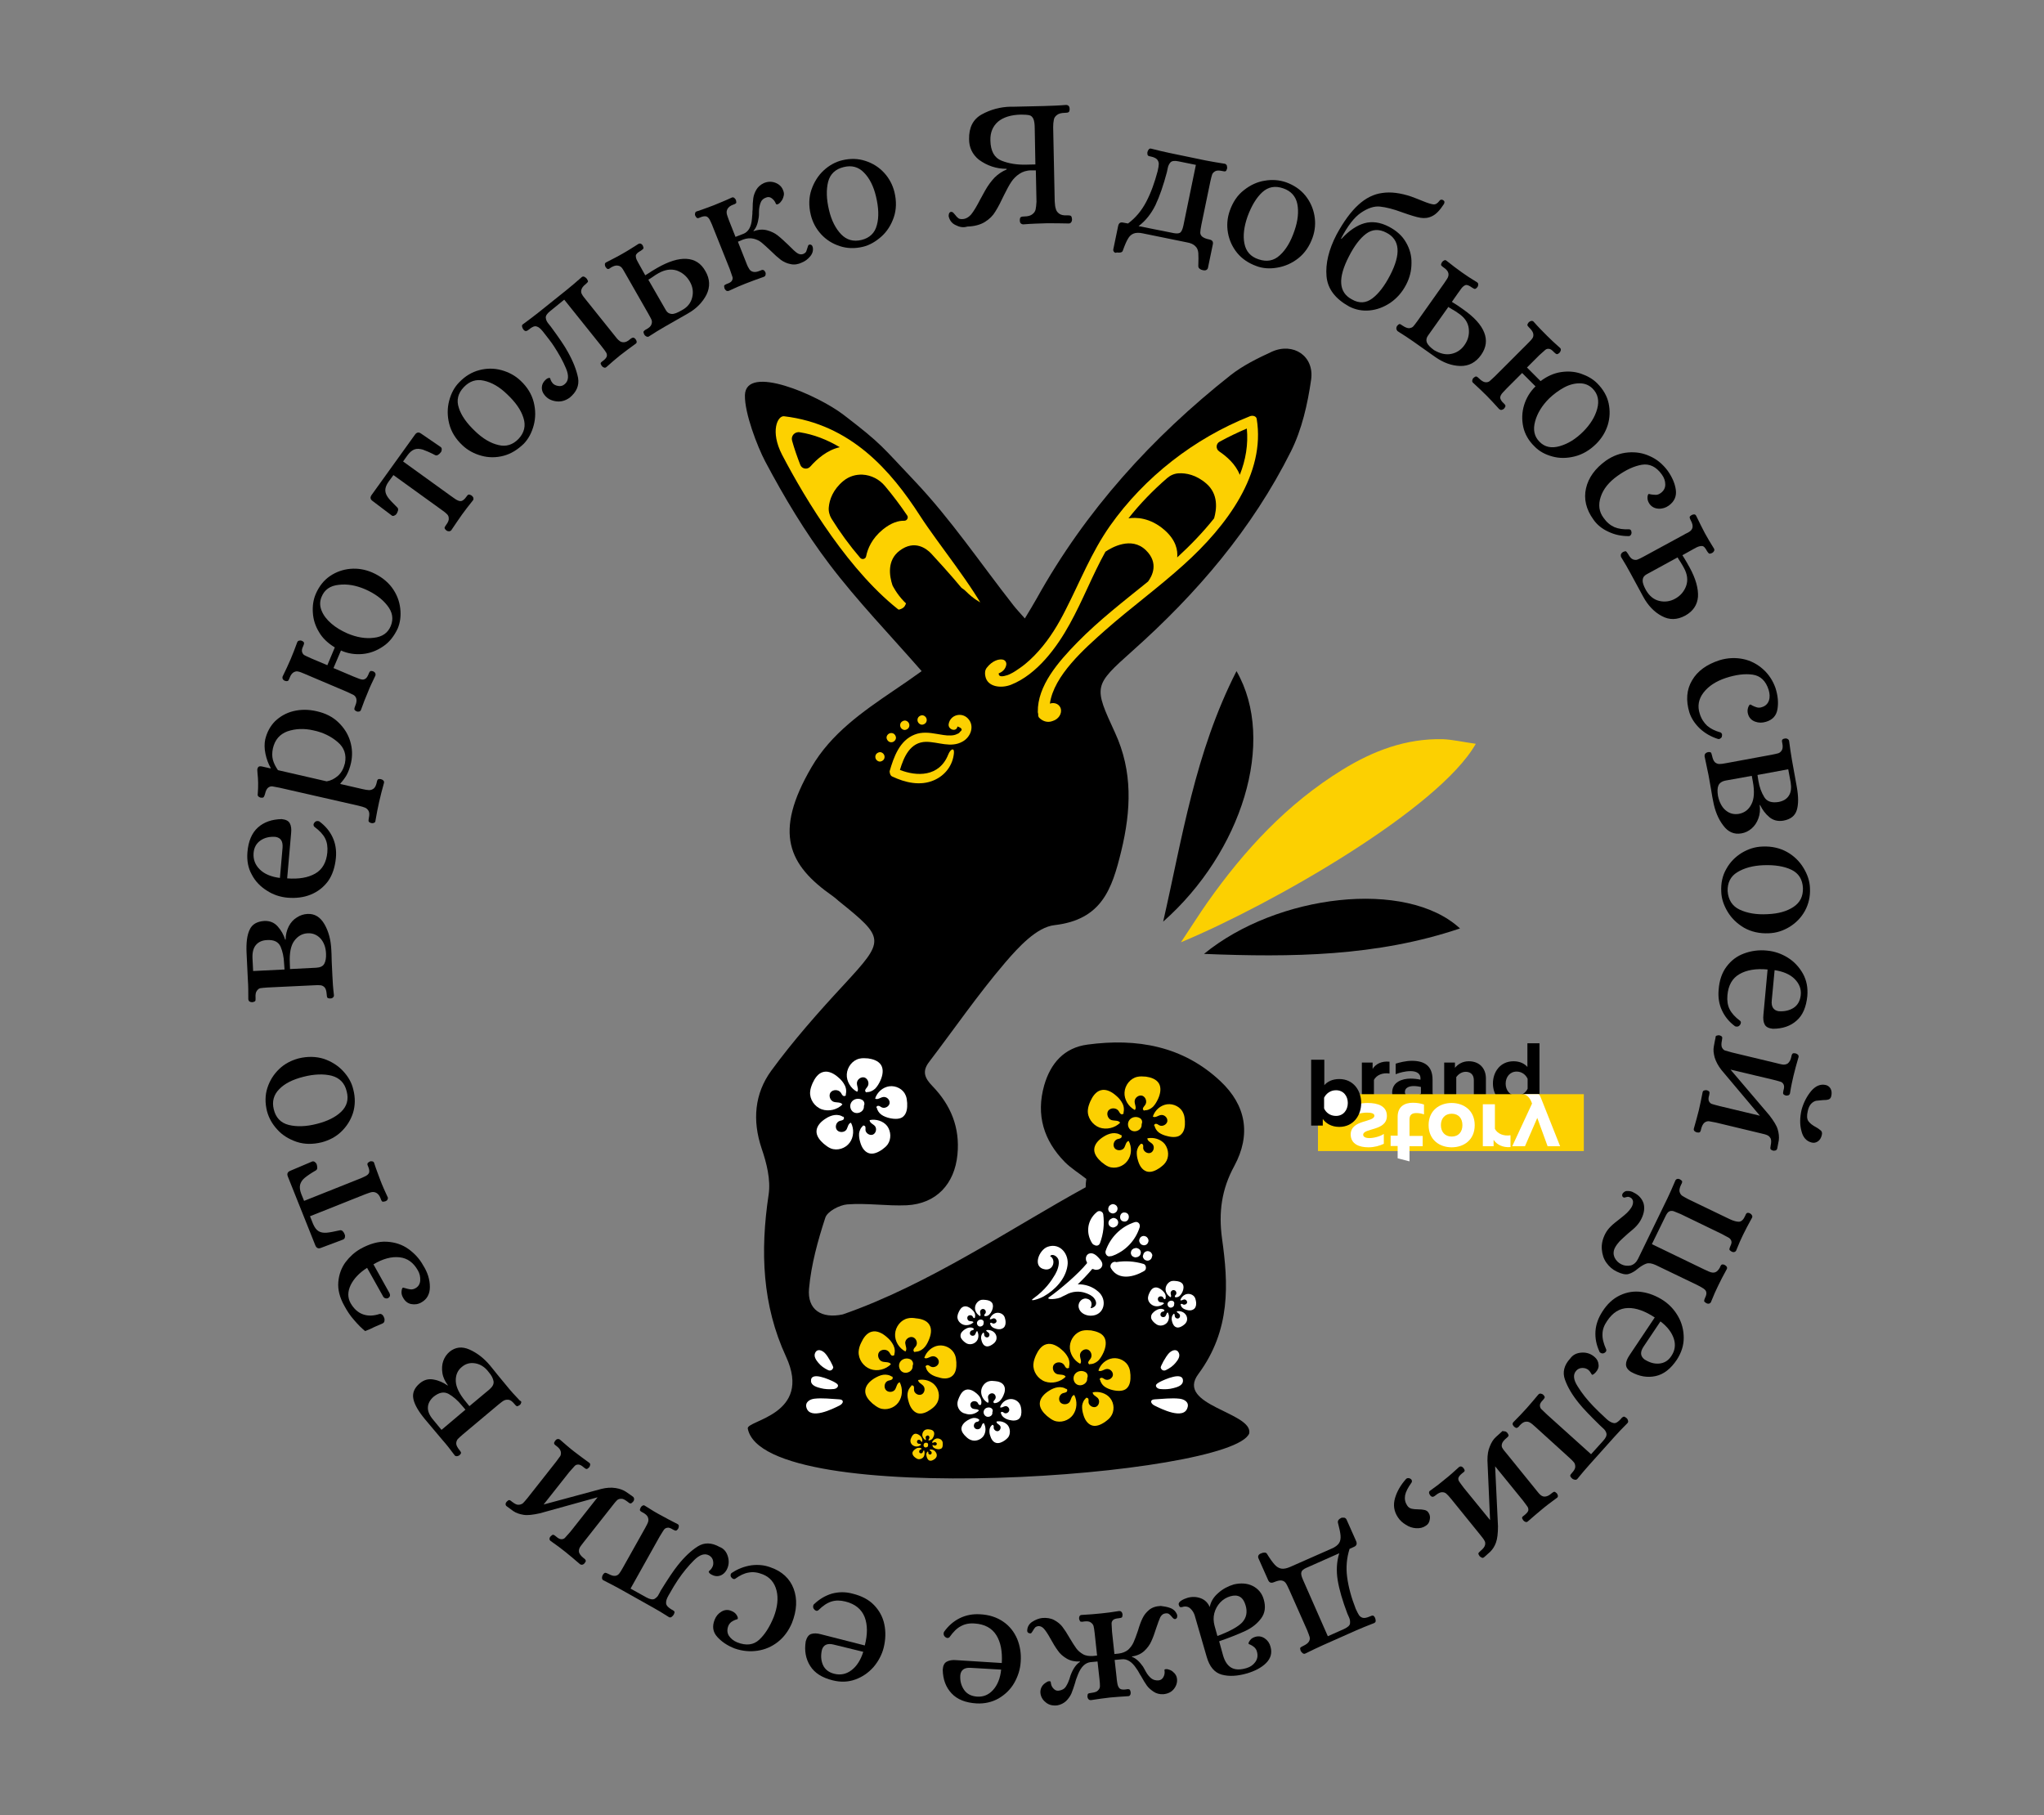 <?xml version="1.0" encoding="utf-8"?>
<!-- Generator: Adobe Illustrator 26.3.1, SVG Export Plug-In . SVG Version: 6.00 Build 0)  -->
<svg version="1.1" id="Layer_1" xmlns="http://www.w3.org/2000/svg" xmlns:xlink="http://www.w3.org/1999/xlink" x="0px" y="0px"
	 viewBox="0 0 931 826.9" style="enable-background:new 0 0 931 826.9;" xml:space="preserve">
<rect x="0" y="0" width="931" height="826.9" fill="#808080" stroke="none"/>
<style type="text/css">
	.st0{fill:#FDD100;}
	.st1{fill:#FFFFFF;}
	.st2{fill:#FACE03;}
	
		.st3{opacity:0.13;clip-path:url(#XMLID_00000015319535788852760940000015342973643993307776_);fill:#FCD203;stroke:#1A2E35;stroke-linecap:round;stroke-linejoin:round;stroke-miterlimit:10;}
	.st4{fill:#FBB714;stroke:#1A2E35;stroke-linecap:round;stroke-linejoin:round;stroke-miterlimit:10;}
	
		.st5{clip-path:url(#XMLID_00000080903725538483025380000003394349608319348152_);fill:#FBB714;stroke:#1A2E35;stroke-linecap:round;stroke-linejoin:round;stroke-miterlimit:10;}
	
		.st6{opacity:0.5;clip-path:url(#XMLID_00000080903725538483025380000003394349608319348152_);fill:#FBB714;stroke:#1A2E35;stroke-linecap:round;stroke-linejoin:round;stroke-miterlimit:10;}
	
		.st7{clip-path:url(#XMLID_00000084492950756549976030000015020698020100942776_);fill:#FBB714;stroke:#1A2E35;stroke-linecap:round;stroke-linejoin:round;stroke-miterlimit:10;}
	
		.st8{opacity:0.5;clip-path:url(#XMLID_00000084492950756549976030000015020698020100942776_);fill:#FBB714;stroke:#1A2E35;stroke-linecap:round;stroke-linejoin:round;stroke-miterlimit:10;}
	.st9{clip-path:url(#XMLID_00000174561427113259583420000006782729617116654007_);fill:#FFCC00;}
	.st10{clip-path:url(#XMLID_00000153681847147815373590000003509289564150592644_);fill:#CED1D2;}
	.st11{opacity:0.5;clip-path:url(#XMLID_00000153681847147815373590000003509289564150592644_);fill:#CED1D2;}
	.st12{clip-path:url(#XMLID_00000101083733793459447840000012015383754800198821_);fill:#FFCC00;}
	.st13{fill:#FFFFFF;stroke:#1A2E35;stroke-linecap:round;stroke-linejoin:round;stroke-miterlimit:10;}
	
		.st14{opacity:0.53;clip-path:url(#XMLID_00000111895904808992113560000005089370718031076523_);fill:#FBB714;stroke:#1A2E35;stroke-linecap:round;stroke-linejoin:round;stroke-miterlimit:10;}
	
		.st15{opacity:0.14;clip-path:url(#XMLID_00000111895904808992113560000005089370718031076523_);fill:#FBB714;stroke:#1A2E35;stroke-linecap:round;stroke-linejoin:round;stroke-miterlimit:10;}
	
		.st16{clip-path:url(#XMLID_00000111895904808992113560000005089370718031076523_);fill:#FBB714;stroke:#1A2E35;stroke-linecap:round;stroke-linejoin:round;stroke-miterlimit:10;}
	.st17{opacity:0.5;clip-path:url(#XMLID_00000114049953698739458570000016678472834336520335_);fill:#CED1D2;}
	
		.st18{opacity:0.53;clip-path:url(#XMLID_00000179647778359044770520000008485528239562940823_);fill:#FBB714;stroke:#1A2E35;stroke-linecap:round;stroke-linejoin:round;stroke-miterlimit:10;}
	
		.st19{opacity:0.14;clip-path:url(#XMLID_00000179647778359044770520000008485528239562940823_);fill:#FBB714;stroke:#1A2E35;stroke-linecap:round;stroke-linejoin:round;stroke-miterlimit:10;}
	
		.st20{clip-path:url(#XMLID_00000179647778359044770520000008485528239562940823_);fill:#FBB714;stroke:#1A2E35;stroke-linecap:round;stroke-linejoin:round;stroke-miterlimit:10;}
	.st21{opacity:0.5;clip-path:url(#XMLID_00000168085947646455909200000007218668794271710139_);fill:#CED1D2;}
	.st22{clip-path:url(#XMLID_00000025418873723051487930000001310728684522809755_);fill:#004B82;}
	.st23{clip-path:url(#XMLID_00000025418873723051487930000001310728684522809755_);fill:#FFFFFF;}
	.st24{opacity:0.53;clip-path:url(#XMLID_00000160901254019064542980000000166429128824566193_);fill:#FFFFFF;}
	.st25{clip-path:url(#XMLID_00000100377442117401242130000009259393634212608402_);fill:#FFCC00;}
	.st26{clip-path:url(#XMLID_00000036243119702131143450000008245122353858941367_);fill:#FFCC00;}
	.st27{fill:none;stroke:#1A2E35;stroke-linecap:round;stroke-linejoin:round;stroke-miterlimit:10;}
	.st28{fill:none;stroke:#1A2E35;stroke-width:2;stroke-linecap:round;stroke-linejoin:round;stroke-miterlimit:10;}
	.st29{fill:#1A2E35;}
	.st30{clip-path:url(#XMLID_00000058557906376668806090000014647746854676839571_);fill:#FFCC00;}
	.st31{fill:#FDCF02;}
	
		.st32{opacity:0.13;clip-path:url(#XMLID_00000064355123021535792660000007387583284778762408_);fill:#FCD203;stroke:#1A2E35;stroke-linecap:round;stroke-linejoin:round;stroke-miterlimit:10;}
	
		.st33{clip-path:url(#XMLID_00000082346232385285617770000014053400270389549472_);fill:#FBB714;stroke:#1A2E35;stroke-linecap:round;stroke-linejoin:round;stroke-miterlimit:10;}
	
		.st34{opacity:0.5;clip-path:url(#XMLID_00000082346232385285617770000014053400270389549472_);fill:#FBB714;stroke:#1A2E35;stroke-linecap:round;stroke-linejoin:round;stroke-miterlimit:10;}
	
		.st35{clip-path:url(#XMLID_00000173149216744135922820000008511732434679853227_);fill:#FBB714;stroke:#1A2E35;stroke-linecap:round;stroke-linejoin:round;stroke-miterlimit:10;}
	
		.st36{opacity:0.5;clip-path:url(#XMLID_00000173149216744135922820000008511732434679853227_);fill:#FBB714;stroke:#1A2E35;stroke-linecap:round;stroke-linejoin:round;stroke-miterlimit:10;}
	.st37{clip-path:url(#XMLID_00000026136724237788086610000012887851506629307798_);fill:#FFCC00;}
	.st38{clip-path:url(#XMLID_00000113322914576935925570000008350919386732744576_);fill:#CED1D2;}
	.st39{opacity:0.5;clip-path:url(#XMLID_00000113322914576935925570000008350919386732744576_);fill:#CED1D2;}
	.st40{clip-path:url(#XMLID_00000148650440976331346270000006866619782819065758_);fill:#FFCC00;}
	
		.st41{opacity:0.53;clip-path:url(#XMLID_00000178206807191355323870000000489500978831996857_);fill:#FBB714;stroke:#1A2E35;stroke-linecap:round;stroke-linejoin:round;stroke-miterlimit:10;}
	
		.st42{opacity:0.14;clip-path:url(#XMLID_00000178206807191355323870000000489500978831996857_);fill:#FBB714;stroke:#1A2E35;stroke-linecap:round;stroke-linejoin:round;stroke-miterlimit:10;}
	
		.st43{clip-path:url(#XMLID_00000178206807191355323870000000489500978831996857_);fill:#FBB714;stroke:#1A2E35;stroke-linecap:round;stroke-linejoin:round;stroke-miterlimit:10;}
	.st44{opacity:0.5;clip-path:url(#XMLID_00000013891716042844223010000017518150349453316740_);fill:#CED1D2;}
	
		.st45{opacity:0.53;clip-path:url(#XMLID_00000126283816530622232570000009633516009563471532_);fill:#FBB714;stroke:#1A2E35;stroke-linecap:round;stroke-linejoin:round;stroke-miterlimit:10;}
	
		.st46{opacity:0.14;clip-path:url(#XMLID_00000126283816530622232570000009633516009563471532_);fill:#FBB714;stroke:#1A2E35;stroke-linecap:round;stroke-linejoin:round;stroke-miterlimit:10;}
	
		.st47{clip-path:url(#XMLID_00000126283816530622232570000009633516009563471532_);fill:#FBB714;stroke:#1A2E35;stroke-linecap:round;stroke-linejoin:round;stroke-miterlimit:10;}
	.st48{opacity:0.5;clip-path:url(#XMLID_00000124160662867526021790000004281523855903371917_);fill:#CED1D2;}
	.st49{clip-path:url(#XMLID_00000077285676952209870820000015404842105229044115_);fill:#004B82;}
	.st50{clip-path:url(#XMLID_00000077285676952209870820000015404842105229044115_);fill:#FFFFFF;}
	.st51{opacity:0.53;clip-path:url(#XMLID_00000026138660747895565790000004455571957313367190_);fill:#FFFFFF;}
	.st52{clip-path:url(#XMLID_00000137099329844387642670000000233574959159245245_);fill:#FFCC00;}
	.st53{clip-path:url(#XMLID_00000041996182100301503230000001274883895233796250_);fill:#FFCC00;}
	.st54{clip-path:url(#XMLID_00000120553580408011575360000011457469861790846646_);fill:#FFCC00;}
	.st55{fill:#D12326;}
	.st56{opacity:0.2;}
	.st57{fill:#404040;}
	.st58{fill:none;}
	.st59{fill:#F9CD00;}
	.st60{fill:#FFD500;}
	
		.st61{opacity:0.13;clip-path:url(#XMLID_00000118363709902706680980000013751367919038739085_);fill:#FCD203;stroke:#1A2E35;stroke-linecap:round;stroke-linejoin:round;stroke-miterlimit:10;}
	
		.st62{clip-path:url(#XMLID_00000181049485457691124130000005675666498684159909_);fill:#FBB714;stroke:#1A2E35;stroke-linecap:round;stroke-linejoin:round;stroke-miterlimit:10;}
	
		.st63{opacity:0.5;clip-path:url(#XMLID_00000181049485457691124130000005675666498684159909_);fill:#FBB714;stroke:#1A2E35;stroke-linecap:round;stroke-linejoin:round;stroke-miterlimit:10;}
	
		.st64{clip-path:url(#XMLID_00000149367397254228813690000005037687653622500276_);fill:#FBB714;stroke:#1A2E35;stroke-linecap:round;stroke-linejoin:round;stroke-miterlimit:10;}
	
		.st65{opacity:0.5;clip-path:url(#XMLID_00000149367397254228813690000005037687653622500276_);fill:#FBB714;stroke:#1A2E35;stroke-linecap:round;stroke-linejoin:round;stroke-miterlimit:10;}
	.st66{clip-path:url(#XMLID_00000169543962503806311810000008234045215644980151_);fill:#FFCC00;}
	.st67{clip-path:url(#XMLID_00000128469322803064381610000006939395041479383975_);fill:#CED1D2;}
	.st68{opacity:0.5;clip-path:url(#XMLID_00000128469322803064381610000006939395041479383975_);fill:#CED1D2;}
	.st69{clip-path:url(#XMLID_00000123426433131428290200000001148679577935141797_);fill:#FFCC00;}
	
		.st70{opacity:0.53;clip-path:url(#XMLID_00000024721817746456779960000003246285293524073639_);fill:#FBB714;stroke:#1A2E35;stroke-linecap:round;stroke-linejoin:round;stroke-miterlimit:10;}
	
		.st71{opacity:0.14;clip-path:url(#XMLID_00000024721817746456779960000003246285293524073639_);fill:#FBB714;stroke:#1A2E35;stroke-linecap:round;stroke-linejoin:round;stroke-miterlimit:10;}
	
		.st72{clip-path:url(#XMLID_00000024721817746456779960000003246285293524073639_);fill:#FBB714;stroke:#1A2E35;stroke-linecap:round;stroke-linejoin:round;stroke-miterlimit:10;}
	.st73{opacity:0.5;clip-path:url(#XMLID_00000154401652183570854360000017862960651614626709_);fill:#CED1D2;}
	
		.st74{opacity:0.53;clip-path:url(#XMLID_00000083068054319785544250000006640308450760864135_);fill:#FBB714;stroke:#1A2E35;stroke-linecap:round;stroke-linejoin:round;stroke-miterlimit:10;}
	
		.st75{opacity:0.14;clip-path:url(#XMLID_00000083068054319785544250000006640308450760864135_);fill:#FBB714;stroke:#1A2E35;stroke-linecap:round;stroke-linejoin:round;stroke-miterlimit:10;}
	
		.st76{clip-path:url(#XMLID_00000083068054319785544250000006640308450760864135_);fill:#FBB714;stroke:#1A2E35;stroke-linecap:round;stroke-linejoin:round;stroke-miterlimit:10;}
	.st77{opacity:0.5;clip-path:url(#XMLID_00000122706119997892701600000000154205736456119969_);fill:#CED1D2;}
	.st78{clip-path:url(#XMLID_00000148627934300085358390000016578155416270931375_);fill:#004B82;}
	.st79{clip-path:url(#XMLID_00000148627934300085358390000016578155416270931375_);fill:#FFFFFF;}
	.st80{opacity:0.53;clip-path:url(#XMLID_00000082367475080503439020000016297728752654464173_);fill:#FFFFFF;}
	.st81{clip-path:url(#XMLID_00000114772454304234002750000011406936100438743445_);fill:#FFCC00;}
	.st82{clip-path:url(#XMLID_00000060729549145533412130000017287814037838504378_);fill:#FFCC00;}
	.st83{clip-path:url(#XMLID_00000090267337767394024780000013743390876091433359_);fill:#FFCC00;}
	.st84{fill:#FFD000;}
	
		.st85{opacity:0.13;clip-path:url(#XMLID_00000141433692703499095480000003248364099614551437_);fill:#FCD203;stroke:#1A2E35;stroke-linecap:round;stroke-linejoin:round;stroke-miterlimit:10;}
	
		.st86{clip-path:url(#XMLID_00000165192327396490375880000015636364465853097392_);fill:#FBB714;stroke:#1A2E35;stroke-linecap:round;stroke-linejoin:round;stroke-miterlimit:10;}
	
		.st87{opacity:0.5;clip-path:url(#XMLID_00000165192327396490375880000015636364465853097392_);fill:#FBB714;stroke:#1A2E35;stroke-linecap:round;stroke-linejoin:round;stroke-miterlimit:10;}
	
		.st88{clip-path:url(#XMLID_00000040544103646772506430000007612644155961184650_);fill:#FBB714;stroke:#1A2E35;stroke-linecap:round;stroke-linejoin:round;stroke-miterlimit:10;}
	
		.st89{opacity:0.5;clip-path:url(#XMLID_00000040544103646772506430000007612644155961184650_);fill:#FBB714;stroke:#1A2E35;stroke-linecap:round;stroke-linejoin:round;stroke-miterlimit:10;}
	.st90{clip-path:url(#XMLID_00000079488208822629867670000007185059243183678896_);fill:#FFCC00;}
	.st91{clip-path:url(#XMLID_00000142165269477640018370000018266996111471012506_);fill:#CED1D2;}
	.st92{opacity:0.5;clip-path:url(#XMLID_00000142165269477640018370000018266996111471012506_);fill:#CED1D2;}
	.st93{clip-path:url(#XMLID_00000031206898824626848640000011796148145792647588_);fill:#FFCC00;}
	
		.st94{opacity:0.53;clip-path:url(#XMLID_00000028301202061941980310000000660186080066900645_);fill:#FBB714;stroke:#1A2E35;stroke-linecap:round;stroke-linejoin:round;stroke-miterlimit:10;}
	
		.st95{opacity:0.14;clip-path:url(#XMLID_00000028301202061941980310000000660186080066900645_);fill:#FBB714;stroke:#1A2E35;stroke-linecap:round;stroke-linejoin:round;stroke-miterlimit:10;}
	
		.st96{clip-path:url(#XMLID_00000028301202061941980310000000660186080066900645_);fill:#FBB714;stroke:#1A2E35;stroke-linecap:round;stroke-linejoin:round;stroke-miterlimit:10;}
	.st97{opacity:0.5;clip-path:url(#XMLID_00000097483621689925001990000010354765406267161496_);fill:#CED1D2;}
	
		.st98{opacity:0.53;clip-path:url(#XMLID_00000175313897160260814640000002935812945741174664_);fill:#FBB714;stroke:#1A2E35;stroke-linecap:round;stroke-linejoin:round;stroke-miterlimit:10;}
	
		.st99{opacity:0.14;clip-path:url(#XMLID_00000175313897160260814640000002935812945741174664_);fill:#FBB714;stroke:#1A2E35;stroke-linecap:round;stroke-linejoin:round;stroke-miterlimit:10;}
	
		.st100{clip-path:url(#XMLID_00000175313897160260814640000002935812945741174664_);fill:#FBB714;stroke:#1A2E35;stroke-linecap:round;stroke-linejoin:round;stroke-miterlimit:10;}
	.st101{opacity:0.5;clip-path:url(#XMLID_00000091734974431015469170000017287999617590452653_);fill:#CED1D2;}
	.st102{clip-path:url(#XMLID_00000095339606468061865580000016840294930974299033_);fill:#004B82;}
	.st103{clip-path:url(#XMLID_00000095339606468061865580000016840294930974299033_);fill:#FFFFFF;}
	.st104{opacity:0.53;clip-path:url(#XMLID_00000051345736661718504070000004299607250036914575_);fill:#FFFFFF;}
	.st105{clip-path:url(#XMLID_00000054242795141461896100000010903184564046950552_);fill:#FFCC00;}
	.st106{clip-path:url(#XMLID_00000023262193101792463430000015723698026786173835_);fill:#FFCC00;}
	.st107{clip-path:url(#XMLID_00000104686430626746586310000018323775481173550476_);fill:#FFCC00;}
	.st108{fill:#221E20;}
	.st109{fill:#BCE4FA;}
	.st110{fill:#009FE3;}
	.st111{fill:none;stroke:#FFFFFF;stroke-width:5;stroke-linecap:round;stroke-linejoin:round;stroke-miterlimit:10;}
	.st112{fill:#83D0F5;}
	.st113{fill:#1A2E35;stroke:#1A2E35;stroke-linecap:round;stroke-linejoin:round;stroke-miterlimit:10;}
	.st114{fill:#F9B000;}
	.st115{opacity:0.2;fill:#FFFFFF;}
	.st116{fill:none;stroke:#FFFFFF;stroke-linecap:round;stroke-linejoin:round;stroke-miterlimit:10;}
	.st117{fill:#FFD300;}
	.st118{fill:#FCD001;}
	.st119{fill:#510006;}
	.st120{fill:#B45A53;}
	.st121{fill:#CE736C;}
	.st122{fill:#BA2609;}
	.st123{opacity:0.3;fill:#565656;}
	.st124{fill:#D7370D;}
	.st125{opacity:0.25;}
	.st126{opacity:0;fill:#FFFFFF;}
	.st127{opacity:1.538462e-02;fill:#FEFEFE;}
	.st128{opacity:3.076923e-02;fill:#FDFDFD;}
	.st129{opacity:4.615385e-02;fill:#FCFCFC;}
	.st130{opacity:6.153846e-02;fill:#FBFBFB;}
	.st131{opacity:7.692308e-02;fill:#FAFAFA;}
	.st132{opacity:9.230769e-02;fill:#F9F9F9;}
	.st133{opacity:0.108;fill:#F8F8F8;}
	.st134{opacity:0.123;fill:#F7F7F7;}
	.st135{opacity:0.139;fill:#F6F6F6;}
	.st136{opacity:0.154;fill:#F5F5F5;}
	.st137{opacity:0.169;fill:#F4F4F4;}
	.st138{opacity:0.185;fill:#F3F3F3;}
	.st139{opacity:0.2;fill:#F2F2F2;}
	.st140{opacity:0.215;fill:#F1F1F1;}
	.st141{opacity:0.231;fill:#F0F0F0;}
	.st142{opacity:0.246;fill:#EFEFEF;}
	.st143{opacity:0.262;fill:#EEEEEE;}
	.st144{opacity:0.277;fill:#EDEDED;}
	.st145{opacity:0.292;fill:#ECECEC;}
	.st146{opacity:0.308;fill:#EBEBEB;}
	.st147{opacity:0.323;fill:#EAEAEA;}
	.st148{opacity:0.339;fill:#E9E9E9;}
	.st149{opacity:0.354;fill:#E8E8E8;}
	.st150{opacity:0.369;fill:#E7E7E7;}
	.st151{opacity:0.385;fill:#E6E6E6;}
	.st152{opacity:0.4;fill:#E6E6E6;}
	.st153{opacity:0.415;fill:#E5E5E5;}
	.st154{opacity:0.431;fill:#E4E4E4;}
	.st155{opacity:0.446;fill:#E3E3E3;}
	.st156{opacity:0.462;fill:#E2E2E2;}
	.st157{opacity:0.477;fill:#E1E1E1;}
	.st158{opacity:0.492;fill:#E0E0E0;}
	.st159{opacity:0.508;fill:#DFDFDF;}
	.st160{opacity:0.523;fill:#DEDEDE;}
	.st161{opacity:0.538;fill:#DDDDDD;}
	.st162{opacity:0.554;fill:#DCDCDC;}
	.st163{opacity:0.569;fill:#DBDBDB;}
	.st164{opacity:0.585;fill:#DADADA;}
	.st165{opacity:0.6;fill:#D9D9D9;}
	.st166{opacity:0.615;fill:#D8D8D8;}
	.st167{opacity:0.631;fill:#D7D7D7;}
	.st168{opacity:0.646;fill:#D6D6D6;}
	.st169{opacity:0.661;fill:#D5D5D5;}
	.st170{opacity:0.677;fill:#D4D4D4;}
	.st171{opacity:0.692;fill:#D3D3D3;}
	.st172{opacity:0.708;fill:#D2D2D2;}
	.st173{opacity:0.723;fill:#D1D1D1;}
	.st174{opacity:0.739;fill:#D0D0D0;}
	.st175{opacity:0.754;fill:#CFCFCF;}
	.st176{opacity:0.769;fill:#CECECE;}
	.st177{opacity:0.785;fill:#CDCDCD;}
	.st178{opacity:0.8;fill:#CCCCCC;}
	.st179{opacity:0.815;fill:#CBCBCB;}
	.st180{opacity:0.831;fill:#CACACA;}
	.st181{opacity:0.846;fill:#C9C9C9;}
	.st182{opacity:0.862;fill:#C8C8C8;}
	.st183{opacity:0.877;fill:#C7C7C7;}
	.st184{opacity:0.892;fill:#C6C6C6;}
	.st185{opacity:0.908;fill:#C5C5C5;}
	.st186{opacity:0.923;fill:#C4C4C4;}
	.st187{opacity:0.939;fill:#C3C3C3;}
	.st188{opacity:0.954;fill:#C2C2C2;}
	.st189{opacity:0.969;fill:#C1C1C1;}
	.st190{opacity:0.985;fill:#C0C0C0;}
	.st191{fill:#BFBFBF;}
	.st192{fill:url(#SVGID_1_);}
	.st193{fill:url(#SVGID_00000105427349916332977800000010959774768901557695_);}
	.st194{fill:#231F20;}
	.st195{fill:none;stroke:#231F20;stroke-width:3;stroke-miterlimit:10;}
	.st196{fill:none;stroke:#231F20;stroke-width:6;stroke-miterlimit:10;}
	
		.st197{opacity:0.13;clip-path:url(#XMLID_00000169520953962026719410000003692616005274687132_);fill:#FFD401;stroke:#1A2E35;stroke-linecap:round;stroke-linejoin:round;stroke-miterlimit:10;}
	.st198{fill:#FDB913;stroke:#1A2E35;stroke-linecap:round;stroke-linejoin:round;stroke-miterlimit:10;}
	
		.st199{clip-path:url(#XMLID_00000160162514506833019140000010526726231912074638_);fill:#FDB913;stroke:#1A2E35;stroke-linecap:round;stroke-linejoin:round;stroke-miterlimit:10;}
	
		.st200{opacity:0.5;clip-path:url(#XMLID_00000160162514506833019140000010526726231912074638_);fill:#FDB913;stroke:#1A2E35;stroke-linecap:round;stroke-linejoin:round;stroke-miterlimit:10;}
	
		.st201{clip-path:url(#XMLID_00000028302020324728055510000017152035997042326673_);fill:#FDB913;stroke:#1A2E35;stroke-linecap:round;stroke-linejoin:round;stroke-miterlimit:10;}
	
		.st202{opacity:0.5;clip-path:url(#XMLID_00000028302020324728055510000017152035997042326673_);fill:#FDB913;stroke:#1A2E35;stroke-linecap:round;stroke-linejoin:round;stroke-miterlimit:10;}
	.st203{opacity:0.14;clip-path:url(#XMLID_00000181801841597139571610000001953470512902957239_);}
	.st204{clip-path:url(#XMLID_00000078732609556465799420000008963496295053071295_);fill:#D1D3D4;}
	.st205{opacity:0.5;clip-path:url(#XMLID_00000078732609556465799420000008963496295053071295_);fill:#D1D3D4;}
	.st206{opacity:0.14;clip-path:url(#XMLID_00000007428523208743539750000003987122922692632496_);}
	
		.st207{opacity:0.53;clip-path:url(#XMLID_00000104690449394252258430000012087067170645155467_);fill:#FDB913;stroke:#1A2E35;stroke-linecap:round;stroke-linejoin:round;stroke-miterlimit:10;}
	
		.st208{opacity:0.14;clip-path:url(#XMLID_00000104690449394252258430000012087067170645155467_);fill:#FDB913;stroke:#1A2E35;stroke-linecap:round;stroke-linejoin:round;stroke-miterlimit:10;}
	
		.st209{clip-path:url(#XMLID_00000104690449394252258430000012087067170645155467_);fill:#FDB913;stroke:#1A2E35;stroke-linecap:round;stroke-linejoin:round;stroke-miterlimit:10;}
	.st210{opacity:0.5;clip-path:url(#XMLID_00000072271159238486497200000014357394476089919657_);fill:#D1D3D4;}
	
		.st211{opacity:0.53;clip-path:url(#XMLID_00000067938134583463679040000004160800735500724395_);fill:#FDB913;stroke:#1A2E35;stroke-linecap:round;stroke-linejoin:round;stroke-miterlimit:10;}
	
		.st212{opacity:0.14;clip-path:url(#XMLID_00000067938134583463679040000004160800735500724395_);fill:#FDB913;stroke:#1A2E35;stroke-linecap:round;stroke-linejoin:round;stroke-miterlimit:10;}
	
		.st213{clip-path:url(#XMLID_00000067938134583463679040000004160800735500724395_);fill:#FDB913;stroke:#1A2E35;stroke-linecap:round;stroke-linejoin:round;stroke-miterlimit:10;}
	.st214{opacity:0.5;clip-path:url(#XMLID_00000020375827082321773290000016051027074931107518_);fill:#D1D3D4;}
	.st215{clip-path:url(#XMLID_00000021829819961769671520000014537375405240698534_);fill:#004B83;}
	.st216{clip-path:url(#XMLID_00000021829819961769671520000014537375405240698534_);fill:#FFFFFF;}
	.st217{opacity:0.53;clip-path:url(#XMLID_00000123430030946756779340000010657791209939648679_);fill:#FFFFFF;}
	.st218{opacity:0.14;clip-path:url(#XMLID_00000029762777590779655990000012935051734565589419_);}
	.st219{opacity:0.14;clip-path:url(#XMLID_00000023971257440212949420000002632794872530594195_);}
	.st220{opacity:0.14;clip-path:url(#XMLID_00000019642225419399944850000017757430458754827685_);}
</style>
<g>
	<g>
		<path d="M632.9,483.6v5.4c-3-0.5-5.9,0.6-7.1,2.9v11.2h-5.5V484h4.9v2.9C626.5,484.7,629.3,483.2,632.9,483.6z"/>
		<path d="M654,499.4c0.3,0,0.7,0,1-0.2v3.6c-0.9,0.3-2,0.6-3.1,0.6c-2,0-3.4-0.7-4.2-2.1c-1.9,1.5-4.1,2.3-6.9,2.3
			c-3.6,0-6.7-2.1-6.7-5.9c0-4.9,4.6-6.4,8.4-6.4c1.5,0,3.2,0.2,4.5,0.5v-0.7c0-1.9-1.5-3.2-4.5-3.2c-2.6,0-5,0.7-6.8,1.4v-4.8
			c1.6-0.5,4.5-1.3,7.4-1.3c5.7,0,9.4,2.3,9.4,8.6v6.1C652.7,499.2,653.3,499.4,654,499.4z M639.9,497.4c0,1.4,1.3,2.3,3,2.3
			c1.6,0,3-0.4,4.3-1.6v-3c-0.8-0.2-2.1-0.4-3.3-0.4C641.9,494.7,639.9,495.4,639.9,497.4z"/>
		<path d="M669,483.4c5,0,7.8,3.4,7.8,7.8v11.8h-5.5V492c0-2.6-1.6-3.8-3.7-3.8c-2,0-3.5,1.3-4.3,2.4v12.5h-5.5V484h4.9v2.4
			C664.1,484.7,666.2,483.4,669,483.4z"/>
		<path d="M701.2,475.2v27.9h-4.9v-2.8c-1.2,1.7-3.4,3.3-6.9,3.3c-6.1,0-9.4-4.9-9.4-10.1c0-5.2,3.3-10.1,9.4-10.1
			c3,0,5.1,1.2,6.3,2.6v-10.8H701.2z M690.8,488.1c-3.1,0-5,2.5-5,5.5c0,3,1.9,5.5,5,5.5c2.4,0,4.2-1.5,5-3.2v-4.5
			C695,489.6,693.2,488.1,690.8,488.1z"/>
	</g>
	<rect x="600.3" y="498.4" class="st0" width="121.1" height="25.9"/>
	<g>
		<g>
			<path class="st1" d="M623.3,522.6c2.7,0,5.1-0.7,7-1.6v-4.5c-1.6,1.1-4.4,1.9-6.7,1.9c-1.2,0-2.7-0.4-2.7-1.5
				c0-3.2,10.8-1.6,10.8-8.6c0-4.5-4.1-5.9-8.7-5.9c-2.9,0-5.6,0.6-7.6,1.8v4.6c2.1-1.4,5-2,7.3-2c2,0,3.3,0.4,3.3,1.4
				c0,3.1-10.8,1.7-10.8,8.6C615.3,521.2,619.2,522.6,623.3,522.6z"/>
			<path class="st1" d="M642,529v-6.9h6v-4.7h-6v-7.5c0-2,1-2.9,3.1-2.9c1.3,0,2.3,0.2,3.5,0.6v-4.5c-1.5-0.5-3.2-0.8-5.1-0.8
				c-3.7,0-6.9,1.7-6.9,6.4v8.6h-3.2v4.7h3.2v5.6L642,529z"/>
			<path class="st1" d="M661.2,522.6c5.6,0,10.5-3.4,10.5-10.1c0-6.7-5-10.1-10.5-10.1c-5.5,0-10.5,3.4-10.5,10.1
				C650.7,519.2,655.7,522.6,661.2,522.6z M661.2,517.7c-3.1,0-4.9-2.2-4.9-5.2s1.8-5.2,4.9-5.2c3.2,0,4.9,2.2,4.9,5.2
				S664.4,517.7,661.2,517.7z"/>
			<path class="st1" d="M688,522.5v-5.4c-3,0.5-5.9-0.6-7.1-2.9V503h-5.5v19.1h4.9v-2.9C681.7,521.3,684.4,522.8,688,522.5z"/>
		</g>
		<g>
			<path class="st1" d="M701,498.4c0.4,0.7,0.8,1.4,1.1,2.3l8.5,21.4h-5.7l-4.7-12.9l-5.6,12.9h-5.8l9-19.4l0-0.1
				c-1-2.8-2.5-4.2-4.4-4.2H701z"/>
		</g>
	</g>
	<path class="st1" d="M617.9,500.4c0,5.4-5.2,9.8-11.6,9.8s-7.4-3.3-7.4-8.8s2.4-6.4,8.8-6.4S617.9,495,617.9,500.4z"/>
	<g>
		<path d="M603.2,482.7v11.6c1.3-1.5,3.5-2.8,6.8-2.8c6.5,0,10,5.3,10,10.9c0,5.6-3.5,10.9-10,10.9c-3.8,0-6.2-1.8-7.5-3.6v3h-5.3
			v-30H603.2z M608.5,496.6c-2.6,0-4.5,1.6-5.4,3.4v4.9c0.8,1.8,2.7,3.4,5.4,3.4c3.4,0,5.4-2.7,5.4-5.9
			C613.9,499.2,611.9,496.6,608.5,496.6z"/>
	</g>
</g>
<path d="M494.8,537c-3.3-2.6-6.9-4.8-9.8-7.7c-9.6-9.8-13.2-21.4-9.4-34.9c2.9-10.1,9.1-17.2,19.8-18.6c22.4-3,43.4,0.6,60.5,16.7
	c11.7,11,14,24.3,6.3,38.6c-5.8,10.6-7.2,21.1-5.6,33c2.9,20.5,4.1,41.7-10.8,61.8c-10.6,14.3,25,17.4,23.2,27
	c-7.7,19.6-221.3,35.1-228.4-2.2c-0.7-3.8,29.7-6.2,17.4-32.8c-10.8-23.4-11.8-47.8-7.9-73.8c1-6.7-0.9-14.3-3.2-21
	c-4.3-12.8-3.2-25,4.4-35.4c10.1-13.8,21.5-26.7,33.2-39.3c18.6-20.2,18.8-20.9-2.5-38c-0.9-0.8-1.8-1.6-2.8-2.3
	c-20-14-27.1-28.6-9.6-58.6c8.9-15.3,23.1-25.2,37.4-34.9c4.5-3,8.9-6.1,12.8-8.9c-14.4-16.5-29.3-31.9-42.1-48.8
	c-11-14.5-20.5-30.4-29.1-46.6c-3.7-7-9.5-22.2-9.3-30.3c0.4-14.4,33.3,0,45,9c17.6,13.5,17.1,14.1,32.3,30.1
	c16.5,17.4,30,37.5,44.9,56.5c1.4,1.8,3,3.5,5.3,6.1c2.2-3.6,3.8-6.3,5.4-9.1c22.3-40.1,52.5-73.4,88.3-101.7
	c5.6-4.4,12.3-7.7,18.8-10.7c9.8-4.4,19.4,2,17.9,12.7c-1.6,11.1-4.2,22.7-9.2,32.7c-17.6,35.2-42.8,64.7-72.1,90.8
	c-17.9,16-17.8,16.1-8,37.4c8.1,17.6,7.3,35.3,2.8,53.9c-4.2,17.2-8.8,31.2-30.4,33.7c-8.1,0.9-16.4,10-22.5,17.1
	c-12.3,14.4-23.1,30.1-34.6,45.2c-3.4,4.4-1.9,7.5,1.5,11c8.4,8.7,12.6,18.9,11.4,31.2c-1.3,13.4-9.6,22.4-23.1,23.1
	c-9,0.4-18.1-1.1-27.1-0.4c-3.6,0.3-9.1,3.2-10,6.1c-3.4,10.4-6.4,21.3-7.4,32.2c-0.9,9.7,5.7,13.9,15.4,11.8
	c39.2-13.6,77-39.5,110.6-57.9C494.5,539.5,494.6,538.3,494.8,537z"/>
<path class="st118" d="M672.2,338.8c-16.8,29.6-92.7,73.1-134.3,90.4c4.8-7.2,8.3-12.8,12.1-18.2c16.8-23.8,36.3-44.9,61.3-60.3
	c14.1-8.7,29.1-14.4,45.9-14C661.8,336.9,666.4,338,672.2,338.8z"/>
<path d="M563.2,305.7c18.4,31.9,2.3,82.6-33.4,114.1C538.5,381.8,544.2,343,563.2,305.7z"/>
<path d="M665,422.9c-37.9,12.8-76.7,13.2-116.6,11.6C581.6,407.3,640.5,400.3,665,422.9z"/>
<path class="st118" d="M483.2,322.9c-0.5-2-2.7-3.2-5-2.4c1.8-12.8,15.7-25,25.4-33.6c11.6-10.2,24.1-19.3,35.6-29.7
	c19.8-17.8,37.3-41.6,33.2-66.4c-0.2-1.3-1.9-1.7-3.1-1.2c-25.4,10.1-48.1,27.8-63.7,49.9c-8.5,12.1-13.6,25.3-20.2,38.2
	c-3.3,6.6-7.2,13.1-12.3,18.8c-2.6,2.9-5.4,5.6-8.6,7.8c-1.3,0.9-2.7,1.9-4.2,2.6c-0.9,0.5-1.9,0.8-2.8,1c-1.8,0.4-2.7,0-2.6-1.2
	c1.6-0.6,3-1.8,3.4-3.7c0.3-1.3-0.5-2.5-1.9-2.6c-1.5-0.2-4.4,0.5-6.9,3.7c-0.9,1.1-1,2.5-0.7,3.9c0.9,4.9,7.1,5.7,11.7,3.9
	c11.9-4.7,21-17.2,26.7-27.6c6-10.8,10.3-22.2,16.3-33c2.8-1.9,11.8-7.1,18.4-0.7c6.1,5.9,2.8,11.9,1,14.3
	c-11,8.9-22.3,17.6-32.2,27.7c-8.7,8.9-18.2,19.8-18,31.7c0,0.4,0.1,0.7,0.2,0.9c-0.1,0.6,0,1.1,0.3,1.6c1.5,1.6,3.8,2.6,6.3,1.6
	C482.1,327.6,483.7,325.2,483.2,322.9z M567.9,195.2c0.7,7.2-0.5,14.3-3.2,21.1c-1.9-4.9-6-8.4-9.4-10.7c-1.6-1.1-1.5-3.5,0.2-4.4
	C559.5,199,563.7,197,567.9,195.2z M530.5,241.5c-6.7-5.9-13.3-5.9-16.5-5.4c5.2-6.6,11.2-12.8,17.7-18.4c1.4-1.2,3.2-2,5.1-2.1
	c3.3-0.2,8,0.6,12.7,4.7c5.5,4.8,4.7,11.6,3.5,15.8c-5,6.3-10.8,12.3-16.8,17.8C536.5,250.7,535.7,246.1,530.5,241.5z M478.3,324.1
	C478.3,324.1,478.3,324.1,478.3,324.1L478.3,324.1C478.3,324.1,478.3,324.1,478.3,324.1z M478.4,324.1L478.4,324.1
	C478.4,324.1,478.4,324.1,478.4,324.1C478.4,324.1,478.4,324.1,478.4,324.1z"/>
<path class="st0" d="M450.4,281.4c-7.4-14.8-22.9-33.4-31.3-46.4c-13.2-20.5-31.5-41.8-62-45.4c-2.9-0.3-6.4,6.8-0.9,17.5
	c10.8,20.7,31.1,54.2,54.9,72 M475.7,311.2 M435.6,281.4c0,0,7.4,0-7.4,0c-14.8,0-21.7-14.8-21.7-14.8c-1.4-4.2-2.6-11.4,3.3-15.8
	c6.8-5.1,12.2-0.9,14.3,1.3c33.7,36.6,10.5,17.8,18.9,29.2 M443,288.8 M364.3,196.9c6.4,1,12.5,3.4,18.2,6.8
	c-5.8,1.3-10.4,5.4-13.4,8.8c-1.4,1.6-3.9,1.1-4.6-0.8c-1.4-3.6-2.7-7.3-3.7-10.9C360.1,198.6,362,196.5,364.3,196.9z M402.1,241.2
	c-5,4.1-6.9,8.7-7.6,12.2c-0.2,1.2-1.8,1.7-2.7,0.7c-4.8-5.6-9.2-11.6-13.1-17.9c-0.9-1.5-1.4-3.4-1.2-5.2c0.3-3.3,1.8-7.9,6.6-11.9
	c2.8-2.3,5.9-3,8.7-2.9c4,0.2,7.7,2.1,10.3,5.2c3.6,4.3,7,8.8,10.1,13.4c0.7,1-0.1,2.4-1.3,2.4C409.3,237.1,405.9,238.1,402.1,241.2
	z M475.3,305.9C475.3,305.8,475.3,305.8,475.3,305.9L475.3,305.9C475.3,305.8,475.3,305.8,475.3,305.9z M475.4,305.8L475.4,305.8
	C475.4,305.8,475.4,305.8,475.4,305.8C475.4,305.8,475.4,305.8,475.4,305.8z"/>
<g>
	<path class="st118" d="M414.2,330.3c0-1.1-1-2.1-2.1-2.1c-1.1,0.1-2.1,0.9-2.1,2.1c0,0,0,0.1,0,0.1c0,1.1,1,2.1,2.1,2.1
		c1.1-0.1,2.1-0.9,2.1-2.1C414.2,330.4,414.2,330.4,414.2,330.3z"/>
	<path class="st118" d="M422.1,327.9c0-1.1-1-2.1-2.1-2.1c-1.1,0.1-2.1,0.9-2.1,2.1c0,0,0,0.1,0,0.1c0,1.1,1,2.1,2.1,2.1
		c1.1-0.1,2.1-0.9,2.1-2.1C422.1,328,422.1,328,422.1,327.9z"/>
	<path class="st118" d="M405.9,338.1c0,0,0.1,0,0.1,0c1.1,0,2.1-1,2.1-2.1c-0.1-1.1-0.9-2.1-2.1-2.1c0,0-0.1,0-0.1,0
		c-1.1,0-2.1,1-2.1,2.1C403.9,337.1,404.8,338.1,405.9,338.1z"/>
	<path class="st118" d="M398.7,344.8c0,1.1,1,2.1,2.1,2.1c1.1-0.1,2.1-0.9,2.1-2.1c0,0,0-0.1,0-0.1c0-1.1-1-2.1-2.1-2.1
		c-1.1,0.1-2.1,0.9-2.1,2.1C398.7,344.7,398.7,344.8,398.7,344.8z"/>
	<path class="st118" d="M406.4,353.7c5.9,2.8,12.8,4.4,19,1.7c5.1-2.2,8.6-6.8,9.1-12.4c0.2-2.7-1.6-1.8-2.6,0.7
		c-4.1,10.3-14.4,10-22,7c1.8-6,4.7-12.7,11.9-12.8c5.6,0,11.3,2.9,16.6-0.1c3.7-2,5.7-7.1,2.5-10.5c-2.9-3.1-8.1-1.7-8.8,2.5
		c-0.4,2.6,3.6,3.8,4,1.1c2,0.7,2.5,1.5,1.2,2.4c-0.3,0.5-0.7,0.8-1.3,1c-0.9,0.5-2,0.7-3.1,0.7c-2.1,0.1-4.2-0.4-6.2-0.7
		c-3.4-0.6-6.8-1-10.1,0.3c-6.9,2.7-9.5,10.2-11.4,16.7C405.2,352.2,405.6,353.4,406.4,353.7z"/>
</g>
<g>
	<path class="st1" d="M519.7,563.4c0.4-0.3,1-0.5,1.5-0.4c0.5,0.1,1.1,0.3,1.4,0.8c0,0,0.1,0.1,0.1,0.1c0.3,0.5,0.5,0.9,0.4,1.5
		c-0.1,0.5-0.4,1.1-0.8,1.4c-0.4,0.3-1,0.5-1.5,0.4c-0.5-0.1-1.1-0.3-1.4-0.8c0,0-0.1-0.1-0.1-0.1c-0.3-0.5-0.5-0.9-0.4-1.5
		C519,564.3,519.3,563.7,519.7,563.4z"/>
	<path class="st1" d="M519.6,570.8c-0.1,0.5-0.3,1.1-0.8,1.4c-0.1,0-0.1,0.1-0.2,0.1c-0.2,0.2-0.4,0.3-0.7,0.3
		c-0.3,0.1-0.6,0.2-1,0.1c-0.5-0.1-1.1-0.4-1.4-0.8c-0.3-0.4-0.5-1-0.4-1.5c0.1-0.5,0.3-1.1,0.8-1.4c0.1,0,0.1-0.1,0.2-0.1
		c0.2-0.2,0.4-0.3,0.7-0.3c0.3-0.1,0.6-0.2,1-0.1c0.5,0.1,1.1,0.4,1.4,0.8C519.5,569.7,519.7,570.2,519.6,570.8z"/>
	<path class="st1" d="M519.1,559c-1.9,6.1-6.6,11-12.6,13.1c-0.3,0.1-0.6,0.1-0.8,0.1c-1.4,0.5-2.5-1.2-2.1-2.4
		c2.1-6.2,7-11.1,13.2-13.1C518.3,556.2,519.5,557.5,519.1,559z"/>
	<path class="st1" d="M512.4,552.3c2.7,0.3,2.1,4.5-0.5,4.1C509.3,556.1,509.8,551.9,512.4,552.3z"/>
	<path class="st1" d="M509.3,557.1c-0.1,0.5-0.3,1.1-0.8,1.4c-0.1,0.1-0.2,0.1-0.3,0.2c-0.5,0.3-0.9,0.5-1.5,0.4
		c-0.5-0.1-1.1-0.4-1.4-0.8c-0.3-0.4-0.5-1-0.4-1.5c0.1-0.5,0.3-1.1,0.8-1.4c0.1-0.1,0.2-0.1,0.3-0.2c0.5-0.3,0.9-0.5,1.5-0.4
		c0.5,0.1,1.1,0.4,1.4,0.8C509.2,556,509.4,556.6,509.3,557.1z"/>
	<path class="st1" d="M509,550.8c-0.1,0.5-0.3,1.1-0.8,1.4c0,0-0.1,0.1-0.1,0.1c-0.5,0.3-0.9,0.5-1.5,0.4c-0.5-0.1-1.1-0.4-1.4-0.8
		c-0.3-0.4-0.5-1-0.4-1.5c0.1-0.5,0.3-1.1,0.8-1.4c0,0,0.1-0.1,0.1-0.1c0.5-0.3,0.9-0.5,1.5-0.4c0.5,0.1,1.1,0.4,1.4,0.8
		C508.9,549.7,509.1,550.3,509,550.8z"/>
	<path class="st1" d="M501,566.3c-0.5,1.2-1.7,1.3-2.5,0.8c-0.4-0.1-0.7-0.3-1-0.7c-3.1-4.8-2.3-10.8,2.2-14.4
		c1-0.8,2.6-0.2,2.8,1.1C503.1,557.6,502.6,562,501,566.3z"/>
	<path class="st1" d="M521.2,578.9c-4.7,2.8-11.7,4.5-15.1-1.1c-1.1-1.7,0.9-3.6,2.3-2.9c4.2-0.7,8.3-0.4,12.4,0.8
		C522.1,576,522.4,578.2,521.2,578.9z"/>
	<path class="st1" d="M524.7,572.4c-0.1,0.6-0.3,1-0.8,1.4c-0.4,0.3-1,0.5-1.5,0.4c-0.5-0.1-1.1-0.3-1.4-0.8c-0.3-0.4-0.6-1-0.4-1.5
		c0-0.1,0-0.2,0.1-0.2c0.1-0.6,0.3-1,0.8-1.4c0.4-0.3,1-0.5,1.5-0.4c0.5,0.1,1.1,0.3,1.4,0.8c0.3,0.4,0.6,1,0.4,1.5
		C524.7,572.3,524.7,572.3,524.7,572.4z"/>
	<path class="st1" d="M496.8,599.3c-2.4,0-5-1.3-5.5-3.8c-0.4-2.1,1.3-4.3,3.5-4c2.6,0.4,2.8,2.7,1.9,4.3c0.3,0.1,0.7,0,1.1-0.2
		c2.1-1,1.6-2.9,0.6-4.2c-0.9-1.2-2.4-1.9-3.8-2.4c-3-1.1-6.4-0.8-9.1,0.8c-0.3,0.2-1.4,0.6-1.7,0.8c-1.8,1.3-7.8,1.6-6,0.3
		c5-3.5,13.4-10.7,17.3-15.5c0-0.1,0-0.2,0-0.3c0,0,0,0,0-0.1c-0.1-0.2-0.2-0.4-0.3-0.6c-0.2-0.4-0.2-0.9-0.2-1.4
		c0.1-0.9,0.6-1.7,1.5-2c1.7-0.6,3.3,0.8,4.3,1.9c1.2,1.2,2.5,3,1.1,4.6c-0.6,0.7-1.5,0.9-2.4,0.9c-0.5,0-1.1-0.4-1.6-0.4
		c-2.1,2.5-4.3,4.8-6.6,7c3.3-0.1,6.7,1,9.3,3.3C504.6,592,503.1,599.3,496.8,599.3z"/>
</g>
<g>
	<path class="st118" d="M527.8,493.4c1.3,2.1,0.7,4.9-0.3,7.1c-0.6,1.3-1.4,2.7-2.4,3.7c-1.1,1-2.6,1.7-4,1.5l0.4,0.1
		c-0.5,0.3-1.1-0.4-0.9-1c0.2-0.6,0.7-1,1-1.5c1-1.4,0.3-3.6-1.3-4.2c-1.6-0.5-3.5,0.9-3.5,2.6c0,1.4,1,2.9,0.1,3.9
		c-2.9-1.5-4.9-4.8-4.7-8c0.2-3.3,2.6-6.4,5.8-7.1c1.3-0.3,2.6-0.2,3.9-0.1C524,490.7,526.5,491.4,527.8,493.4z"/>
	<path class="st118" d="M495.5,505.6c0.1-1.4,0.6-2.7,1.1-3.9c1-2.2,2.5-4.5,4.8-5.1c2.5-0.7,5.1,0.8,7,2.5c1.2,1,2.2,2.2,2.9,3.6
		s0.8,3.1,0.3,4.5l0.2-0.4c0.2,0.6-0.8,1-1.3,0.6c-0.5-0.3-0.7-1-1.1-1.5c-1.1-1.4-3.5-1.4-4.6,0c-1,1.4-0.2,3.8,1.5,4.3
		c1.3,0.4,3.2,0,3.9,1.2c-2.4,2.4-6.2,3.3-9.4,2.2C497.6,512.4,495.2,509,495.5,505.6z"/>
	<path class="st118" d="M513.5,528.8c-1.9,2.6-5.6,3.8-8.6,2.6c-1.2-0.5-2.2-1.3-3.2-2.1c-1.7-1.5-3.4-3.5-3.3-5.8
		c0.1-2.4,2.1-4.4,4.2-5.7c1.2-0.8,2.6-1.4,4-1.6c1.4-0.2,3,0.1,4.1,1l-0.3-0.3c0.6,0,0.7,1,0.2,1.4c-0.5,0.4-1.1,0.4-1.7,0.6
		c-1.6,0.6-2.2,2.8-1.2,4.1s3.4,1.2,4.3-0.1c0.7-1.1,0.8-2.9,2.1-3.2C515.6,522.5,515.5,526.2,513.5,528.8z"/>
	<path class="st118" d="M516,515.2c-2-0.5-2.8-3-1.8-4.7c1-1.7,3.3-2.2,5-1.2c0.9,0.5,1.3,1.7,0.8,2.7c0,0.1,0,0.2,0,0.3
		C520.1,514.3,517.9,515.7,516,515.2z"/>
	<path class="st118" d="M530.8,529.6c-0.7,1-1.7,1.7-2.6,2.4c-1.8,1.2-3.9,2.2-5.9,1.6c-2.2-0.7-3.4-2.9-4-5.1
		c-0.4-1.3-0.6-2.6-0.5-4c0.2-1.3,0.8-2.7,1.9-3.4l-0.4,0.2c0.2-0.5,1-0.4,1.3,0.1c0.2,0.5,0.1,1.1,0.1,1.6c0.1,1.5,2,2.7,3.4,2.1
		c1.4-0.6,1.9-2.7,0.9-3.9c-0.8-0.9-2.4-1.4-2.4-2.7c2.9-0.6,6.2,0.4,8,2.7C532.4,523.7,532.6,527.2,530.8,529.6z"/>
	<path class="st118" d="M531.7,517.5c-1.3-0.3-2.7-0.8-3.8-1.6c-1.1-0.8-1.9-2.1-2.1-3.4l0,0.4c-0.4-0.4,0.2-1.1,0.8-1
		c0.6,0,1,0.5,1.5,0.7c1.4,0.7,3.4-0.4,3.6-1.9c0.2-1.6-1.4-3.1-3-2.8c-1.2,0.2-2.5,1.4-3.6,0.7c0.9-2.9,3.5-5.2,6.5-5.6
		s6.3,1.3,7.4,4.1c0.5,1.1,0.6,2.3,0.7,3.5c0.1,2.2-0.1,4.6-1.7,6.1C536.6,518.2,533.9,518.1,531.7,517.5z"/>
</g>
<g>
	<path class="st1" d="M401.3,485.1c1.3,2.1,0.7,4.9-0.3,7.1c-0.6,1.3-1.4,2.7-2.4,3.7c-1.1,1-2.6,1.7-4,1.5l0.4,0.1
		c-0.5,0.3-1.1-0.4-0.9-1c0.2-0.6,0.7-1,1-1.5c1-1.4,0.3-3.6-1.3-4.2c-1.6-0.5-3.5,0.9-3.5,2.6c0,1.4,1,2.9,0.1,3.9
		c-2.9-1.5-4.9-4.8-4.7-8c0.2-3.3,2.6-6.4,5.8-7.1c1.3-0.3,2.6-0.2,3.9-0.1C397.5,482.4,400,483.1,401.3,485.1z"/>
	<path class="st1" d="M369,497.3c0.1-1.4,0.6-2.7,1.1-3.9c1-2.2,2.5-4.5,4.8-5.1c2.5-0.7,5.1,0.8,7,2.5c1.2,1,2.2,2.2,2.9,3.6
		c0.7,1.4,0.8,3.1,0.3,4.5l0.2-0.4c0.2,0.6-0.8,1-1.3,0.6c-0.5-0.3-0.7-1-1.1-1.5c-1.1-1.4-3.5-1.4-4.6,0c-1,1.4-0.2,3.8,1.5,4.3
		c1.3,0.4,3.2,0,3.9,1.2c-2.4,2.4-6.2,3.3-9.4,2.2C371,504.1,368.7,500.7,369,497.3z"/>
	<path class="st1" d="M387,520.5c-1.9,2.6-5.6,3.8-8.6,2.6c-1.2-0.5-2.2-1.3-3.2-2.1c-1.7-1.5-3.4-3.5-3.3-5.8
		c0.1-2.4,2.1-4.4,4.2-5.7c1.2-0.8,2.6-1.4,4-1.6c1.4-0.2,3,0.1,4.1,1l-0.3-0.3c0.6,0,0.7,1,0.2,1.4c-0.5,0.4-1.1,0.4-1.7,0.6
		c-1.6,0.6-2.2,2.8-1.2,4.1s3.4,1.2,4.3-0.1c0.7-1.1,0.8-2.9,2.1-3.2C389.1,514.2,388.9,518,387,520.5z"/>
	<path class="st1" d="M389.5,506.9c-2-0.5-2.8-3-1.8-4.7c1-1.7,3.3-2.2,5-1.2c0.9,0.5,1.3,1.7,0.8,2.7c0,0.1,0,0.2,0,0.3
		C393.6,506,391.4,507.4,389.5,506.9z"/>
	<path class="st1" d="M404.3,521.3c-0.7,1-1.7,1.7-2.6,2.4c-1.8,1.2-3.9,2.2-5.9,1.6c-2.2-0.7-3.4-2.9-4-5.1c-0.4-1.3-0.6-2.6-0.5-4
		c0.2-1.3,0.8-2.7,1.9-3.4l-0.4,0.2c0.2-0.5,1-0.4,1.3,0.1c0.2,0.5,0.1,1.1,0.1,1.6c0.1,1.5,2,2.7,3.4,2.1c1.4-0.6,1.9-2.7,0.9-3.9
		c-0.8-0.9-2.4-1.4-2.4-2.7c2.9-0.6,6.2,0.4,8,2.7C405.9,515.4,406,518.9,404.3,521.3z"/>
	<path class="st1" d="M405.2,509.3c-1.3-0.3-2.7-0.8-3.8-1.6c-1.1-0.8-1.9-2.1-2.1-3.4l0,0.4c-0.4-0.4,0.2-1.1,0.8-1
		c0.6,0,1,0.5,1.5,0.7c1.4,0.7,3.4-0.4,3.6-1.9c0.2-1.6-1.4-3.1-3-2.8c-1.2,0.2-2.5,1.4-3.6,0.7c0.9-2.9,3.5-5.2,6.5-5.6
		s6.3,1.3,7.4,4.1c0.5,1.1,0.6,2.3,0.7,3.5c0.1,2.2-0.1,4.6-1.7,6.1C410.1,509.9,407.4,509.8,405.2,509.3z"/>
</g>
<g>
	<path class="st118" d="M502.9,609c1.3,2.1,0.7,4.9-0.3,7.1c-0.6,1.3-1.4,2.7-2.4,3.7c-1.1,1-2.6,1.7-4,1.5l0.4,0.1
		c-0.5,0.3-1.1-0.4-0.9-1c0.2-0.6,0.7-1,1-1.5c1-1.4,0.3-3.6-1.3-4.2c-1.6-0.5-3.5,0.9-3.5,2.6c0,1.4,1,2.9,0.1,3.9
		c-2.9-1.5-4.9-4.8-4.7-8c0.2-3.3,2.6-6.4,5.8-7.1c1.3-0.3,2.6-0.2,3.9-0.1C499.2,606.4,501.7,607.1,502.9,609z"/>
	<path class="st118" d="M470.7,621.3c0.1-1.4,0.6-2.7,1.1-3.9c1-2.2,2.5-4.5,4.8-5.1c2.5-0.7,5.1,0.8,7,2.5c1.2,1,2.2,2.2,2.9,3.6
		c0.7,1.4,0.8,3.1,0.3,4.5l0.2-0.4c0.2,0.6-0.8,1-1.3,0.6c-0.5-0.3-0.7-1-1.1-1.5c-1.1-1.4-3.5-1.4-4.6,0c-1,1.4-0.2,3.8,1.5,4.3
		c1.3,0.4,3.2,0,3.9,1.2c-2.4,2.4-6.2,3.3-9.4,2.2C472.7,628.1,470.4,624.7,470.7,621.3z"/>
	<path class="st118" d="M488.7,644.5c-1.9,2.6-5.6,3.8-8.6,2.6c-1.2-0.5-2.2-1.3-3.2-2.1c-1.7-1.5-3.4-3.5-3.3-5.8
		c0.1-2.4,2.1-4.4,4.2-5.7c1.2-0.8,2.6-1.4,4-1.6c1.4-0.2,3,0.1,4.1,1l-0.3-0.3c0.6,0,0.7,1,0.2,1.4c-0.5,0.4-1.1,0.4-1.7,0.6
		c-1.6,0.6-2.2,2.8-1.2,4.1c1,1.3,3.4,1.2,4.3-0.1c0.7-1.1,0.8-2.9,2.1-3.2C490.8,638.2,490.6,641.9,488.7,644.5z"/>
	<path class="st118" d="M491.2,630.9c-2-0.5-2.8-3-1.8-4.7c1-1.7,3.3-2.2,5-1.2c0.9,0.5,1.3,1.7,0.8,2.7c0,0.1,0,0.2,0,0.3
		C495.3,629.9,493.1,631.4,491.2,630.9z"/>
	<path class="st118" d="M505.9,645.3c-0.7,1-1.7,1.7-2.6,2.4c-1.8,1.2-3.9,2.2-5.9,1.6c-2.2-0.7-3.4-2.9-4-5.1
		c-0.4-1.3-0.6-2.6-0.5-4c0.2-1.3,0.8-2.7,1.9-3.4l-0.4,0.2c0.2-0.5,1-0.4,1.3,0.1c0.2,0.5,0.1,1.1,0.1,1.6c0.1,1.5,2,2.7,3.4,2.1
		c1.4-0.6,1.9-2.7,0.9-3.9c-0.8-0.9-2.4-1.4-2.4-2.7c2.9-0.6,6.2,0.4,8,2.7C507.6,639.3,507.7,642.9,505.9,645.3z"/>
	<path class="st118" d="M506.9,633.2c-1.3-0.3-2.7-0.8-3.8-1.6c-1.1-0.8-1.9-2.1-2.1-3.4l0,0.4c-0.4-0.4,0.2-1.1,0.8-1
		c0.6,0,1,0.5,1.5,0.7c1.4,0.7,3.4-0.4,3.6-1.9c0.2-1.6-1.4-3.1-3-2.8c-1.2,0.2-2.5,1.4-3.6,0.7c0.9-2.9,3.5-5.2,6.5-5.6
		s6.3,1.3,7.4,4.1c0.5,1.1,0.6,2.3,0.7,3.5c0.1,2.2-0.1,4.6-1.7,6.1C511.7,633.8,509.1,633.7,506.9,633.2z"/>
</g>
<g>
	<path class="st1" d="M457.2,631c0.9,1.4,0.5,3.2-0.2,4.7c-0.4,0.9-0.9,1.7-1.6,2.4c-0.7,0.7-1.7,1.1-2.6,1l0.3,0
		c-0.3,0.2-0.7-0.3-0.6-0.7c0.1-0.4,0.5-0.6,0.7-1c0.7-0.9,0.2-2.4-0.9-2.7c-1.1-0.3-2.3,0.6-2.3,1.7c0,0.9,0.6,1.9,0,2.6
		c-1.9-1-3.2-3.1-3.1-5.3c0.1-2.1,1.7-4.2,3.8-4.6c0.8-0.2,1.7-0.1,2.6,0C454.7,629.2,456.4,629.7,457.2,631z"/>
	<path class="st1" d="M436.1,639c0.1-0.9,0.4-1.7,0.8-2.6c0.7-1.5,1.6-3,3.2-3.4c1.6-0.4,3.3,0.5,4.6,1.6c0.8,0.7,1.5,1.4,1.9,2.3
		c0.4,0.9,0.6,2,0.2,2.9l0.1-0.3c0.1,0.4-0.5,0.6-0.9,0.4c-0.3-0.2-0.5-0.6-0.7-1c-0.7-0.9-2.3-0.9-3,0c-0.7,0.9-0.2,2.5,1,2.8
		c0.9,0.3,2.1,0,2.6,0.8c-1.6,1.6-4.1,2.2-6.2,1.4C437.4,643.5,435.9,641.2,436.1,639z"/>
	<path class="st1" d="M447.9,654.2c-1.3,1.7-3.7,2.5-5.7,1.7c-0.8-0.3-1.5-0.8-2.1-1.4c-1.1-1-2.2-2.3-2.2-3.8
		c0.1-1.6,1.4-2.9,2.7-3.7c0.8-0.5,1.7-0.9,2.6-1.1c0.9-0.1,2,0,2.7,0.7l-0.2-0.2c0.4,0,0.4,0.6,0.1,0.9c-0.3,0.3-0.7,0.3-1.1,0.4
		c-1,0.4-1.5,1.8-0.8,2.7c0.7,0.9,2.2,0.8,2.8-0.1c0.5-0.7,0.5-1.9,1.4-2.1C449.2,650.1,449.1,652.5,447.9,654.2z"/>
	<path class="st1" d="M449.5,645.3c-1.3-0.4-1.9-2-1.2-3.1c0.6-1.1,2.2-1.4,3.2-0.8c0.6,0.4,0.9,1.1,0.5,1.8c0,0.1,0,0.1,0,0.2
		C452.2,644.7,450.8,645.6,449.5,645.3z"/>
	<path class="st1" d="M459.2,654.7c-0.5,0.6-1.1,1.1-1.7,1.5c-1.2,0.8-2.6,1.4-3.9,1c-1.4-0.4-2.2-1.9-2.6-3.3
		c-0.3-0.8-0.4-1.7-0.3-2.6c0.1-0.9,0.5-1.7,1.2-2.2l-0.2,0.1c0.1-0.3,0.7-0.2,0.8,0.1c0.2,0.3,0.1,0.7,0.1,1.1
		c0.1,1,1.3,1.8,2.2,1.4c0.9-0.4,1.3-1.8,0.6-2.5c-0.5-0.6-1.6-0.9-1.5-1.8c1.9-0.4,4,0.3,5.2,1.8
		C460.2,650.8,460.3,653.2,459.2,654.7z"/>
	<path class="st1" d="M459.8,646.8c-0.9-0.2-1.7-0.5-2.5-1.1c-0.7-0.5-1.3-1.3-1.4-2.2l0,0.3c-0.3-0.3,0.1-0.7,0.5-0.7
		c0.4,0,0.7,0.3,1,0.5c0.9,0.5,2.2-0.2,2.3-1.3c0.1-1-0.9-2-1.9-1.8c-0.8,0.2-1.6,0.9-2.3,0.5c0.6-1.9,2.3-3.4,4.3-3.7
		s4.1,0.8,4.9,2.7c0.3,0.7,0.4,1.5,0.5,2.3c0.1,1.4,0,3-1.1,4C463,647.2,461.3,647.2,459.8,646.8z"/>
</g>
<g>
	<path class="st1" d="M538.7,584.9c0.6,1,0.4,2.4-0.1,3.5c-0.3,0.7-0.7,1.3-1.2,1.8c-0.5,0.5-1.3,0.8-2,0.7l0.2,0
		c-0.2,0.2-0.5-0.2-0.5-0.5c0.1-0.3,0.3-0.5,0.5-0.7c0.5-0.7,0.1-1.8-0.7-2c-0.8-0.3-1.7,0.4-1.7,1.3c0,0.7,0.5,1.4,0,1.9
		c-1.4-0.8-2.4-2.3-2.3-3.9c0.1-1.6,1.3-3.1,2.8-3.5c0.6-0.1,1.3-0.1,1.9,0C536.8,583.6,538,583.9,538.7,584.9z"/>
	<path class="st1" d="M522.9,590.9c0.1-0.7,0.3-1.3,0.6-1.9c0.5-1.1,1.2-2.2,2.4-2.5c1.2-0.3,2.5,0.4,3.4,1.2
		c0.6,0.5,1.1,1.1,1.4,1.7c0.3,0.7,0.4,1.5,0.1,2.2l0.1-0.2c0.1,0.3-0.4,0.5-0.6,0.3c-0.3-0.2-0.4-0.5-0.5-0.7
		c-0.5-0.7-1.7-0.7-2.2,0c-0.5,0.7-0.1,1.9,0.7,2.1c0.7,0.2,1.6,0,1.9,0.6c-1.2,1.2-3.1,1.6-4.6,1.1
		C523.9,594.2,522.7,592.6,522.9,590.9z"/>
	<path class="st1" d="M531.7,602.3c-1,1.3-2.8,1.8-4.2,1.3c-0.6-0.2-1.1-0.6-1.6-1c-0.8-0.7-1.7-1.7-1.6-2.8c0-1.2,1-2.1,2-2.8
		c0.6-0.4,1.3-0.7,2-0.8c0.7-0.1,1.5,0,2,0.5l-0.2-0.2c0.3,0,0.3,0.5,0.1,0.7c-0.2,0.2-0.5,0.2-0.8,0.3c-0.8,0.3-1.1,1.4-0.6,2
		c0.5,0.6,1.7,0.6,2.1-0.1c0.4-0.5,0.4-1.4,1-1.6C532.7,599.2,532.6,601,531.7,602.3z"/>
	<path class="st1" d="M532.9,595.6c-1-0.3-1.4-1.5-0.9-2.3c0.5-0.8,1.6-1.1,2.4-0.6c0.4,0.3,0.6,0.9,0.4,1.3c0,0,0,0.1,0,0.1
		C534.9,595.1,533.8,595.8,532.9,595.6z"/>
	<path class="st1" d="M540.1,602.6c-0.3,0.5-0.8,0.8-1.3,1.2c-0.9,0.6-1.9,1.1-2.9,0.8c-1.1-0.3-1.7-1.4-2-2.5
		c-0.2-0.6-0.3-1.3-0.2-1.9c0.1-0.7,0.4-1.3,0.9-1.7l-0.2,0.1c0.1-0.3,0.5-0.2,0.6,0.1s0,0.5,0.1,0.8c0.1,0.8,1,1.3,1.7,1
		c0.7-0.3,0.9-1.3,0.4-1.9c-0.4-0.5-1.2-0.7-1.2-1.3c1.4-0.3,3,0.2,3.9,1.3C540.9,599.7,541,601.5,540.1,602.6z"/>
	<path class="st1" d="M540.6,596.7c-0.7-0.2-1.3-0.4-1.8-0.8c-0.5-0.4-1-1-1-1.7l0,0.2c-0.2-0.2,0.1-0.5,0.4-0.5
		c0.3,0,0.5,0.2,0.7,0.3c0.7,0.3,1.7-0.2,1.8-0.9c0.1-0.8-0.7-1.5-1.4-1.4c-0.6,0.1-1.2,0.7-1.7,0.3c0.5-1.4,1.7-2.6,3.2-2.8
		c1.5-0.2,3.1,0.6,3.6,2c0.2,0.5,0.3,1.1,0.4,1.7c0.1,1.1,0,2.2-0.8,3C543,597,541.7,597,540.6,596.7z"/>
</g>
<g>
	<path class="st1" d="M451.9,593.5c0.6,1,0.4,2.4-0.1,3.5c-0.3,0.7-0.7,1.3-1.2,1.8c-0.5,0.5-1.3,0.8-2,0.7l0.2,0
		c-0.2,0.2-0.5-0.2-0.5-0.5c0.1-0.3,0.3-0.5,0.5-0.7c0.5-0.7,0.1-1.8-0.7-2c-0.8-0.3-1.7,0.4-1.7,1.3c0,0.7,0.5,1.4,0,1.9
		c-1.4-0.8-2.4-2.3-2.3-3.9c0.1-1.6,1.3-3.1,2.8-3.5c0.6-0.1,1.3-0.1,1.9,0C450,592.2,451.2,592.5,451.9,593.5z"/>
	<path class="st1" d="M436.1,599.5c0.1-0.7,0.3-1.3,0.6-1.9c0.5-1.1,1.2-2.2,2.4-2.5c1.2-0.3,2.5,0.4,3.4,1.2
		c0.6,0.5,1.1,1.1,1.4,1.7c0.3,0.7,0.4,1.5,0.1,2.2l0.1-0.2c0.1,0.3-0.4,0.5-0.6,0.3c-0.3-0.2-0.4-0.5-0.5-0.7
		c-0.5-0.7-1.7-0.7-2.2,0c-0.5,0.7-0.1,1.9,0.7,2.1c0.7,0.2,1.6,0,1.9,0.6c-1.2,1.2-3.1,1.6-4.6,1.1
		C437.1,602.8,435.9,601.2,436.1,599.5z"/>
	<path class="st1" d="M444.9,610.8c-1,1.3-2.8,1.8-4.2,1.3c-0.6-0.2-1.1-0.6-1.6-1c-0.8-0.7-1.7-1.7-1.6-2.8c0-1.2,1-2.1,2-2.8
		c0.6-0.4,1.3-0.7,2-0.8c0.7-0.1,1.5,0,2,0.5l-0.2-0.2c0.3,0,0.3,0.5,0.1,0.7c-0.2,0.2-0.5,0.2-0.8,0.3c-0.8,0.3-1.1,1.4-0.6,2
		s1.7,0.6,2.1-0.1c0.4-0.5,0.4-1.4,1-1.6C445.9,607.8,445.8,609.6,444.9,610.8z"/>
	<path class="st1" d="M446.1,604.2c-1-0.3-1.4-1.5-0.9-2.3c0.5-0.8,1.6-1.1,2.4-0.6c0.4,0.3,0.6,0.9,0.4,1.3c0,0,0,0.1,0,0.1
		C448.1,603.7,447,604.4,446.1,604.2z"/>
	<path class="st1" d="M453.3,611.2c-0.3,0.5-0.8,0.8-1.3,1.2c-0.9,0.6-1.9,1.1-2.9,0.8c-1.1-0.3-1.7-1.4-2-2.5
		c-0.2-0.6-0.3-1.3-0.2-1.9c0.1-0.7,0.4-1.3,0.9-1.7l-0.2,0.1c0.1-0.3,0.5-0.2,0.6,0.1s0,0.5,0.1,0.8c0.1,0.8,1,1.3,1.7,1
		c0.7-0.3,0.9-1.3,0.4-1.9c-0.4-0.5-1.2-0.7-1.2-1.3c1.4-0.3,3,0.2,3.9,1.3C454.1,608.3,454.2,610.1,453.3,611.2z"/>
	<path class="st1" d="M453.8,605.3c-0.7-0.2-1.3-0.4-1.8-0.8c-0.5-0.4-1-1-1-1.7l0,0.2c-0.2-0.2,0.1-0.5,0.4-0.5
		c0.3,0,0.5,0.2,0.7,0.3c0.7,0.3,1.7-0.2,1.8-0.9c0.1-0.8-0.7-1.5-1.4-1.4c-0.6,0.1-1.2,0.7-1.7,0.3c0.5-1.4,1.7-2.6,3.2-2.8
		c1.5-0.2,3.1,0.6,3.6,2c0.2,0.5,0.3,1.1,0.4,1.7c0.1,1.1,0,2.2-0.8,3C456.1,605.6,454.9,605.6,453.8,605.3z"/>
</g>
<g>
	<path class="st118" d="M425.3,652.1c0.4,0.7,0.2,1.6-0.1,2.3c-0.2,0.4-0.4,0.9-0.8,1.2c-0.4,0.3-0.8,0.5-1.3,0.5l0.1,0
		c-0.2,0.1-0.4-0.1-0.3-0.3c0.1-0.2,0.2-0.3,0.3-0.5c0.3-0.5,0.1-1.2-0.4-1.4c-0.5-0.2-1.2,0.3-1.2,0.8c0,0.4,0.3,1,0,1.3
		c-0.9-0.5-1.6-1.6-1.5-2.6c0.1-1.1,0.8-2.1,1.9-2.3c0.4-0.1,0.9-0.1,1.3,0C424.1,651.2,424.9,651.4,425.3,652.1z"/>
	<path class="st118" d="M414.7,656.1c0-0.4,0.2-0.9,0.4-1.3c0.3-0.7,0.8-1.5,1.6-1.7c0.8-0.2,1.7,0.3,2.3,0.8
		c0.4,0.3,0.7,0.7,0.9,1.2c0.2,0.5,0.3,1,0.1,1.5l0.1-0.1c0.1,0.2-0.3,0.3-0.4,0.2c-0.2-0.1-0.2-0.3-0.4-0.5c-0.3-0.5-1.2-0.5-1.5,0
		c-0.3,0.5-0.1,1.2,0.5,1.4c0.4,0.1,1,0,1.3,0.4c-0.8,0.8-2.1,1.1-3.1,0.7C415.3,658.3,414.6,657.2,414.7,656.1z"/>
	<path class="st118" d="M420.6,663.7c-0.6,0.8-1.9,1.2-2.8,0.8c-0.4-0.2-0.7-0.4-1.1-0.7c-0.6-0.5-1.1-1.1-1.1-1.9
		c0-0.8,0.7-1.4,1.4-1.9c0.4-0.3,0.8-0.5,1.3-0.5c0.5-0.1,1,0,1.4,0.3l-0.1-0.1c0.2,0,0.2,0.3,0.1,0.4c-0.1,0.1-0.4,0.1-0.5,0.2
		c-0.5,0.2-0.7,0.9-0.4,1.4c0.3,0.4,1.1,0.4,1.4,0c0.2-0.4,0.3-1,0.7-1.1C421.3,661.7,421.2,662.9,420.6,663.7z"/>
	<path class="st118" d="M421.4,659.3c-0.7-0.2-0.9-1-0.6-1.6c0.3-0.6,1.1-0.7,1.6-0.4c0.3,0.2,0.4,0.6,0.3,0.9c0,0,0,0.1,0,0.1
		C422.8,659,422.1,659.4,421.4,659.3z"/>
	<path class="st118" d="M426.3,664c-0.2,0.3-0.5,0.6-0.9,0.8c-0.6,0.4-1.3,0.7-2,0.5c-0.7-0.2-1.1-1-1.3-1.7
		c-0.1-0.4-0.2-0.9-0.2-1.3c0.1-0.4,0.3-0.9,0.6-1.1l-0.1,0.1c0-0.2,0.3-0.1,0.4,0s0,0.4,0,0.5c0,0.5,0.6,0.9,1.1,0.7
		c0.5-0.2,0.6-0.9,0.3-1.3c-0.3-0.3-0.8-0.5-0.8-0.9c1-0.2,2,0.1,2.6,0.9C426.8,662.1,426.9,663.2,426.3,664z"/>
	<path class="st118" d="M426.6,660c-0.4-0.1-0.9-0.3-1.2-0.5c-0.4-0.3-0.6-0.7-0.7-1.1l0,0.1c-0.1-0.1,0.1-0.4,0.3-0.3
		c0.2,0,0.3,0.2,0.5,0.2c0.5,0.2,1.1-0.1,1.2-0.6c0.1-0.5-0.5-1-1-0.9c-0.4,0.1-0.8,0.4-1.2,0.2c0.3-1,1.2-1.7,2.2-1.9
		c1-0.1,2.1,0.4,2.5,1.3c0.2,0.4,0.2,0.8,0.2,1.2c0,0.7,0,1.5-0.5,2C428.2,660.2,427.3,660.2,426.6,660z"/>
</g>
<path class="st1" d="M477.2,567.9c-4,1.4-7.2,9.4-1.2,10.3c4,0.6,5-4.7,2.3-6c0.2-0.2,0.3-0.3,0.5-0.5c1.4-0.4,2.9,0.9,3.3,2.1
	c0.6,2.1-0.5,5-1.5,6.7c-1.7,2.9-4.5,7.1-10,11c-2.2,1.6,2.5,0.3,4.8-1c5.1-2.9,9.9-7.9,10.8-13.9
	C487.1,571.4,482.9,565.9,477.2,567.9z"/>
<g>
	<path class="st118" d="M413.5,600.5c-3.2,0.7-5.6,3.8-5.8,7.1c-0.2,3.3,1.8,6.5,4.7,8c0.9-1,0-2.6-0.1-3.9c0-1.7,1.9-3.1,3.5-2.6
		c1.6,0.5,2.4,2.8,1.3,4.2c-0.4,0.5-0.9,0.9-1,1.5c-0.2,0.6,0.4,1.3,0.9,1l-0.4-0.1c1.5,0.1,2.9-0.5,4-1.5c1.1-1,1.8-2.3,2.4-3.7
		c1-2.3,1.6-5,0.3-7.1c-1.2-2-3.8-2.7-6.1-2.9C416.1,600.3,414.7,600.2,413.5,600.5z"/>
	<path class="st118" d="M396.4,623.6c3.2,1.2,7,0.2,9.4-2.2c-0.7-1.2-2.6-0.8-3.9-1.2c-1.7-0.5-2.5-2.9-1.5-4.3c1-1.4,3.5-1.5,4.6,0
		c0.4,0.5,0.6,1.2,1.1,1.5c0.5,0.3,1.5,0,1.3-0.6l-0.2,0.4c0.6-1.4,0.4-3.1-0.3-4.5c-0.7-1.4-1.7-2.6-2.9-3.6
		c-1.9-1.7-4.5-3.2-7-2.5c-2.3,0.6-3.8,2.9-4.8,5.1c-0.6,1.2-1,2.5-1.1,3.9C390.9,619.1,393.2,622.4,396.4,623.6z"/>
	<path class="st118" d="M433.9,626.6c1.6-1.5,1.8-3.9,1.7-6.1c-0.1-1.2-0.2-2.4-0.7-3.5c-1.2-2.8-4.4-4.5-7.4-4.1s-5.6,2.8-6.5,5.6
		c1.1,0.7,2.3-0.5,3.6-0.7c1.6-0.3,3.2,1.2,3,2.8c-0.2,1.6-2.2,2.6-3.6,1.9c-0.5-0.2-0.9-0.7-1.5-0.7c-0.6,0-1.2,0.6-0.8,1l0-0.4
		c0.1,1.4,1,2.6,2.1,3.4c1.1,0.8,2.4,1.3,3.8,1.6C429.6,628.1,432.2,628.2,433.9,626.6z"/>
	<path class="st118" d="M418.2,628.6c0,1.2,1.6,1.7,2.4,2.7c1,1.2,0.5,3.3-0.9,3.9c-1.4,0.6-3.3-0.5-3.4-2.1c0-0.5,0.1-1.1-0.1-1.6
		c-0.2-0.5-1.1-0.7-1.3-0.1l0.4-0.2c-1.1,0.8-1.7,2.1-1.9,3.4c-0.2,1.3,0.1,2.7,0.5,4c0.6,2.2,1.9,4.4,4,5.1c2,0.6,4.2-0.4,5.9-1.6
		c1-0.7,1.9-1.4,2.6-2.4c1.8-2.4,1.6-6-0.2-8.3C424.4,629,421.1,628,418.2,628.6z"/>
	<path class="st118" d="M415.7,622.3c0-0.1,0-0.2,0-0.3c0.5-0.9,0-2.1-0.8-2.7c-1.7-1-4-0.5-5,1.2c-1,1.7-0.1,4.2,1.8,4.7
		C413.6,625.7,415.8,624.3,415.7,622.3z"/>
	<path class="st118" d="M407.7,632.9c-0.9,1.4-3.3,1.5-4.3,0.1s-0.4-3.6,1.2-4.1c0.6-0.2,1.2-0.2,1.7-0.6c0.5-0.4,0.4-1.3-0.2-1.4
		l0.3,0.3c-1.1-0.9-2.7-1.2-4.1-1c-1.4,0.2-2.8,0.9-4,1.6c-2.1,1.3-4.1,3.2-4.2,5.7c-0.1,2.3,1.6,4.3,3.3,5.8c1,0.8,2,1.6,3.2,2.1
		c3,1.2,6.7,0,8.6-2.6c1.9-2.6,2.1-6.3,0.6-9.2C408.5,630,408.4,631.8,407.7,632.9z"/>
</g>
<g>
	<path class="st1" d="M371,637.1c3.4-0.4,7.9,0.1,11.3,0.3c2.2,0.1,2,1.8,0.1,2.8c-3,1.5-13.5,6.8-15.1,0.9
		C366.6,638.6,369,637.3,371,637.1z"/>
	<path class="st1" d="M377.2,624.1c-1.7-0.8-3.3-1.9-4.5-3.4c-1-1.2-2.2-2.9-1.4-4.5c1-2.1,3.2-1.1,4.4,0.1c1.5,1.5,4.1,6.3,3.8,6.7
		C379.2,624,378.3,624.6,377.2,624.1z"/>
	<path class="st1" d="M379.7,632.7c-2,0.2-4,0.1-5.9-0.4c-1.6-0.4-4.2-1.1-4.4-3.1c-0.4-4.9,8.6-0.7,10.4,0.2c0.2,0.1,1.4,0.8,1.5,1
		C382.3,631.2,381.3,632.6,379.7,632.7z"/>
</g>
<g>
	<path class="st1" d="M537.2,637.1c-3.4-0.4-7.9,0.1-11.3,0.3c-2.2,0.1-2,1.8-0.1,2.8c3,1.5,13.5,6.8,15.1,0.9
		C541.7,638.6,539.3,637.3,537.2,637.1z"/>
	<path class="st1" d="M531,624.1c1.7-0.8,3.3-1.9,4.5-3.4c1-1.2,2.2-2.9,1.4-4.5c-1-2.1-3.2-1.1-4.4,0.1c-1.5,1.5-4.1,6.3-3.8,6.7
		C529,624,529.9,624.6,531,624.1z"/>
	<path class="st1" d="M528.5,632.7c2,0.2,4,0.1,5.9-0.4c1.6-0.4,4.2-1.1,4.4-3.1c0.4-4.9-8.6-0.7-10.4,0.2c-0.2,0.1-1.4,0.8-1.5,1
		C525.9,631.2,526.9,632.6,528.5,632.7z"/>
</g>
<path d="M417,270.6c-1.7,0.1-3.2,1.2-3.8,2.7c-1.1,2.7-0.4,4.9-9.4,4.9c-7.4,0,25.5,27,25.5,27l29.6-22.2l-7.4-7.4
	c0,0-4.3,1-11.7-6.4C434.1,263.5,423.4,270.2,417,270.6z"/>
<g>
	<path d="M435.2,102.5c-1.7-0.8-2.7-2.2-3.1-4l0-0.3c0-0.5,0.1-0.8,0.3-1.2c0.2-0.3,0.5-0.5,0.9-0.5c0.3,0,0.5,0.1,0.8,0.3
		c0.2,0.2,0.5,0.6,0.9,1c0.5,0.7,1,1.2,1.4,1.5c0.4,0.4,1,0.5,1.8,0.5c1.6,0,3-0.8,4.2-2.2c1.2-1.5,2.5-3.7,4.1-6.8l2.2-4
		c1.3-2.3,2.7-4.2,4.3-5.9c1.6-1.6,3.4-2.8,5.5-3.7l0-0.3c-4.7,0-8.9-1.4-12.7-4.2c-2.9-2.4-4.4-5.5-4.4-9.3
		c-0.1-5.3,1.8-9.1,5.8-11.3c4-2.2,8.4-3.4,13.2-3.5l1.8,0l13.2-0.3c3.2-0.1,6.6-0.2,10.2-0.5c0.5,0,0.9,0.2,1.2,0.5
		c0.3,0.4,0.4,0.8,0.4,1.3c0,0.8-0.2,1.4-0.5,1.5c-0.3,0.2-0.9,0.3-1.7,0.3c-1.6,0-2.9,0.4-3.6,1c-0.8,0.6-1.3,1.4-1.4,2.2
		c-0.2,0.9-0.3,2-0.3,3.4l0.7,33.7c0.1,1.4,0.2,2.6,0.5,3.4c0.2,0.9,0.7,1.6,1.5,2.2s2,0.9,3.7,0.8l0.5,0c0.6,0,1,0.1,1.2,0.3
		c0.3,0.2,0.4,0.7,0.5,1.5c0,0.5-0.1,1-0.4,1.3c-0.2,0.4-0.6,0.6-1.1,0.6c-3.6-0.1-7-0.1-10.1-0.1c-3.4,0.1-6.9,0.2-10.6,0.5
		c-0.5,0-0.9-0.2-1.2-0.5s-0.4-0.8-0.4-1.3c0-0.9,0.2-1.4,0.5-1.5c0.3-0.2,0.8-0.3,1.6-0.3c1.6,0,2.9-0.4,3.6-1
		c0.8-0.6,1.3-1.3,1.5-2.2c0.2-0.9,0.3-2,0.4-3.5l-0.3-14.3l-2,0c-2.2,0-4,0.6-5.5,1.6c-1.5,1-2.7,2.2-3.7,3.7s-2,3.4-3.2,5.8
		c-1.5,3.2-2.8,5.7-4,7.6c-1.1,1.9-2.7,3.5-4.8,4.8c-2.1,1.3-4.8,2-8,2.1C438.7,103.8,436.9,103.4,435.2,102.5z M471.6,74.9
		l-0.3-16.3c0-2-0.2-3.5-0.6-4.4c-0.4-0.9-1-1.5-1.8-1.7c-0.9-0.2-2.2-0.3-3.9-0.3c-4.5,0.1-8,1.2-10.4,3.2
		c-2.4,2.1-3.6,4.9-3.5,8.6c0.1,4.8,1.8,7.9,5.1,9.2c3.3,1.3,7,1.9,11.2,1.8L471.6,74.9z"/>
	<path d="M507.4,114.7c-0.3-0.3-0.4-0.7-0.3-1.2l2.2-10.6c0.3-1.3,1-1.8,2.3-1.5l2.2,0.4c3.5-2.6,6.2-5.9,8.3-9.9s3.8-8.7,5.2-14
		c0.3-1.4,0.5-2.5,0.5-3.2c0-0.7-0.2-1.3-0.7-2c-0.5-0.6-1.5-1.1-2.9-1.4l-0.5-0.1c-0.4-0.1-0.8-0.2-0.9-0.5
		c-0.2-0.2-0.2-0.7-0.2-1.3c0.1-0.5,0.3-0.9,0.6-1.3c0.3-0.4,0.7-0.5,1.1-0.4c3.2,0.8,6,1.5,8.5,2l16.4,3.4c2.6,0.5,5.5,1,8.7,1.5
		c0.4,0.1,0.7,0.4,0.9,0.8c0.1,0.5,0.2,0.9,0.1,1.4c-0.2,0.7-0.4,1.1-0.7,1.2c-0.3,0.1-0.8,0.1-1.5-0.1c-1.4-0.3-2.5-0.3-3.2,0.1
		c-0.7,0.4-1.2,0.9-1.4,1.5c-0.2,0.6-0.5,1.7-0.8,3.1l-4.1,19.8c-0.3,1.6-0.5,2.8-0.5,3.5c0,0.8,0.3,1.4,0.9,1.9
		c0.6,0.5,1.7,1,3.3,1.3c1.3,0.3,1.8,1,1.5,2.3l-2.2,10.6c-0.1,0.5-0.4,0.8-0.8,1c-0.4,0.2-0.9,0.2-1.4,0.1
		c-0.6-0.1-1.1-0.3-1.6-0.7c-0.4-0.3-0.6-0.7-0.6-1.2c0.1-2.7,0.1-4.7,0-6s-0.6-2.4-1.4-3.1c-0.8-0.8-2-1.4-3.8-1.7l-20.1-4.1
		c-1.8-0.4-3.2-0.3-4.2,0.1c-1,0.4-1.9,1.2-2.5,2.3c-0.7,1.1-1.5,3-2.4,5.5c-0.1,0.4-0.5,0.7-1,0.8c-0.5,0.1-1.1,0.1-1.7,0
		C508.1,115.3,507.7,115.1,507.4,114.7z M534.7,106.2c1.2,0.2,2.1,0.2,2.8-0.2c0.6-0.4,1.1-1.4,1.5-3.2l5.7-27.7l-7.9-1.6
		c-1.8-0.4-3.1-0.2-3.7,0.5c-0.6,0.7-1,1.5-1.2,2.5c-0.2,1-0.3,1.6-0.4,1.9c-1.6,6-3.3,11-5.2,15c-1.9,3.9-4.5,7.2-7.7,9.6
		L534.7,106.2z"/>
	<path d="M563.5,115.2c-2.2-2.7-3.6-5.8-4.2-9.2c-0.6-3.4-0.3-6.7,0.8-9.9c1.4-4,3.5-7.2,6.5-9.5c2.9-2.3,6.1-3.8,9.5-4.3
		c3.4-0.6,6.6-0.3,9.6,0.7c3.6,1.3,6.6,3.3,8.8,6c2.2,2.7,3.6,5.8,4.2,9.2c0.6,3.4,0.3,6.7-0.8,9.9c-1.4,4-3.6,7.2-6.5,9.5
		c-2.9,2.3-6.1,3.7-9.6,4.3c-3.4,0.6-6.6,0.4-9.5-0.7C568.7,119.9,565.7,117.9,563.5,115.2z M582.9,116.3c2.8-2.5,5-6.2,6.7-11.2
		c1.6-4.6,2-8.7,1.3-12.2c-0.7-3.5-2.9-5.9-6.4-7.1c-3.7-1.3-6.9-0.7-9.6,1.8c-2.7,2.5-4.9,6.2-6.7,11.1c-1.6,4.6-2.1,8.7-1.4,12.2
		c0.7,3.6,2.8,6,6.4,7.2C577,119.4,580.2,118.8,582.9,116.3z"/>
	<path d="M604.2,125.8c-0.5-5.7,1-12.1,4.6-19c3.2-5.9,6.5-10.4,9.9-13.5c3.4-3.1,7-4.9,10.9-5.4c3.9-0.6,8.3,0,13.1,1.6
		c1.9,0.7,3.7,1.4,5.4,2.1c2.2,0.9,3.8,1.4,4.8,1.5s1.9-0.5,2.7-1.6c0.4-0.6,1-0.7,1.6-0.4c0.8,0.4,0.9,1,0.5,1.8
		c-1.8,2.8-3.6,4.7-5.3,5.5c-1.7,0.9-3.5,1.1-5.4,0.8c-1.9-0.3-4.7-1.2-8.4-2.5c-4-1.5-7.3-2.3-10-2.6s-5.6,0.7-8.7,2.8
		c-3.1,2.1-6.1,6-9.1,11.8l0.2,0.1c3.4-3.7,6.9-6.1,10.4-7.1s7.3-0.5,11.3,1.6c3.4,1.8,6,4.1,7.7,7.1c1.7,2.9,2.6,6.1,2.5,9.5
		c0,3.4-0.8,6.6-2.4,9.7c-1.8,3.5-4.2,6.2-7.2,8.3c-3,2-6.2,3.2-9.5,3.5c-3.3,0.3-6.4-0.3-9.3-1.8
		C608.2,136.1,604.7,131.6,604.2,125.8z M625.1,135.9c2.8-2.1,5.5-5.6,8-10.4c5.1-9.8,4.6-16.3-1.6-19.5c-3.4-1.8-6.5-1.6-9.3,0.5
		c-2.8,2.1-5.4,5.6-7.8,10.3c-5.1,9.9-4.7,16.4,1.4,19.6C619.1,138.3,622.2,138.1,625.1,135.9z"/>
	<path d="M636,149.6c0-0.4,0.1-0.8,0.4-1.2c0.5-0.6,0.9-0.8,1.1-0.8c0.3,0,0.7,0.3,1.3,0.7c1.2,0.8,2.2,1.2,3,1.2
		c0.8-0.1,1.4-0.3,1.9-0.8c0.4-0.5,1.1-1.3,2-2.6l12.1-17.1c0.1-0.2,0.5-0.8,1.2-1.8c0.7-1,0.9-1.9,0.7-2.8c-0.2-0.9-1-1.8-2.2-2.6
		l-0.4-0.3c-0.4-0.3-0.7-0.6-0.7-0.8c-0.1-0.3,0.1-0.7,0.4-1.3c0.3-0.4,0.6-0.6,1-0.8s0.8-0.1,1.1,0.2c2.5,2,4.9,3.8,7,5.3
		c1.8,1.3,4.1,2.8,6.9,4.5c0.4,0.3,0.5,0.6,0.5,1c0,0.4-0.1,0.8-0.4,1.2c-0.5,0.6-0.9,0.8-1.1,0.8c-0.3,0-0.7-0.2-1.3-0.6
		c-1.4-1-2.4-1.4-3.1-1.1c-0.7,0.3-1.4,0.9-2,1.8c-0.6,0.9-1.1,1.5-1.3,1.8l-2.8,4l1.6,1c0.7,0.4,2,1.3,3.8,2.6
		c4.8,3.4,7.9,6.8,9.3,10.3c1.4,3.5,1,6.9-1.4,10.3c-2.4,3.4-5.6,5.1-9.5,5s-7.7-1.5-11.4-4.1l-9.9-7c-2.1-1.5-4.6-3.1-7.3-4.8
		C636.2,150.3,636,150,636,149.6z M661,161.2c2.5-0.5,4.6-1.9,6.1-4.1c1.6-2.3,2.2-4.7,1.9-7.4c-0.3-2.7-1.8-5-4.6-6.9
		c-0.9-0.7-1.9-1.3-2.8-1.8c-0.9-0.6-1.6-0.9-1.9-1.2l-9.3,13.1c-0.7,1-0.9,2-0.5,3.1c0.4,1,1.5,2.2,3.3,3.5
		C656,161.1,658.5,161.7,661,161.2z"/>
	<path d="M693.8,194.4c-0.7-3.3-0.6-6.6,0.4-9.9c1-3.2,2.7-6.1,5.2-8.5l-6.1-6.1l-7,7c-0.2,0.2-0.8,0.8-1.7,1.8
		c-0.9,0.9-1.3,1.8-1.3,2.5c0.1,0.7,0.6,1.6,1.5,2.4l0.4,0.4c0.3,0.3,0.5,0.6,0.5,0.9c0,0.3-0.2,0.7-0.6,1.2
		c-0.3,0.3-0.7,0.5-1.1,0.6s-0.8-0.1-1.1-0.3c-2.2-2.4-4-4.4-5.6-6c-1.8-1.8-3.9-3.8-6.4-6.1c-0.3-0.3-0.4-0.6-0.3-1.1
		c0.1-0.4,0.2-0.8,0.6-1.1c0.6-0.5,1-0.7,1.3-0.6c0.3,0.1,0.7,0.4,1.2,0.9c1,1,2,1.6,2.8,1.7s1.5-0.1,2-0.5c0.5-0.4,1.3-1.2,2.4-2.2
		l14.8-14.8c1-1,1.8-1.8,2.2-2.4c0.4-0.5,0.6-1.2,0.5-2s-0.6-1.7-1.7-2.8l-0.4-0.4c-0.4-0.4-0.6-0.7-0.6-1c0-0.3,0.2-0.7,0.6-1.2
		c0.3-0.3,0.7-0.5,1.1-0.6s0.8,0,1.1,0.3c2.2,2.5,4.3,4.6,6.1,6.4c1.6,1.6,3.6,3.5,6,5.6c0.3,0.3,0.4,0.6,0.3,1.1
		c-0.1,0.4-0.3,0.8-0.6,1.1c-0.6,0.5-1,0.7-1.3,0.6c-0.3-0.1-0.7-0.4-1.2-0.9c-0.9-1-1.7-1.5-2.3-1.5c-0.7-0.1-1.2,0.1-1.7,0.5
		c-0.4,0.4-1.4,1.2-2.8,2.5l-5.5,5.5l6.2,6.2c2.9-2.2,6-3.6,9.2-4.1c3.2-0.5,6.3-0.3,9.2,0.7c2.9,1,5.4,2.4,7.4,4.4
		c2.7,2.7,4.5,5.8,5.2,9.1s0.6,6.6-0.4,9.9c-1,3.2-2.8,6.1-5.2,8.5c-3,3-6.3,4.9-9.9,5.8c-3.6,0.9-7,0.9-10.2,0
		c-3.3-0.9-6-2.4-8.1-4.6C696.3,200.8,694.5,197.7,693.8,194.4z M710.5,203.2c3.8-1.1,7.3-3.3,10.6-6.6c3.2-3.2,5.4-6.7,6.4-10.4
		c1-3.7,0.3-6.8-2.1-9.2c-1.6-1.6-3.6-2.4-5.9-2.4c-2.3,0-4.7,0.6-7.1,1.9c-2.4,1.3-4.7,3-6.8,5c-3.2,3.2-5.4,6.7-6.4,10.5
		c-1,3.7-0.4,6.8,2,9.2C703.6,203.7,706.7,204.3,710.5,203.2z"/>
	<path d="M722.4,222.4c1.1-4.8,4.1-9,9.1-12.6c3.2-2.2,6.5-3.4,10-3.7c3.5-0.3,6.8,0.2,10,1.7c3.2,1.4,5.8,3.6,8,6.5
		c2.1,2.9,3.4,5.9,3.8,8.8s-0.6,5.3-3.2,7.2c-1.4,1-3,1.5-4.7,1.4c-1.7-0.1-3.1-0.8-4.1-2.2c-0.6-0.9-0.9-1.8-0.9-2.7
		c0-1,0.2-1.5,0.5-1.8c0,0,0.4,0,1.1,0.2c0.7,0.1,1.4,0.2,2.2,0.2s1.5-0.3,2.2-0.8c1.4-1,2.1-2.3,2.1-3.9s-0.5-3.1-1.6-4.6
		c-2.5-3.5-5.6-5-9.1-4.4c-3.5,0.6-7.2,2.3-11.1,5.1c-3.9,2.8-6.4,5.9-7.6,9.5s-0.8,6.8,1.3,9.6c1.4,2,3.1,3.4,4.9,4.2
		c1.9,0.8,4.1,1.1,6.7,1c0.3,0,0.6,0.1,0.8,0.4c0.2,0.2,0.3,0.5,0.3,0.9c0.1,0.3,0,0.6-0.1,0.9c-0.1,0.3-0.3,0.5-0.5,0.7
		c-0.1,0.1-0.4,0.2-0.7,0.2c-3.3,0-6.3-0.6-9.2-2c-2.9-1.3-5.2-3.2-6.8-5.5C722.4,232,721.3,227.2,722.4,222.4z"/>
	<path d="M738.4,252.3c0.2-0.4,0.5-0.7,0.9-0.9c0.7-0.3,1.1-0.4,1.4-0.2c0.2,0.2,0.5,0.6,0.9,1.2c0.7,1.3,1.4,2.1,2.2,2.4
		s1.4,0.3,2,0.1c0.6-0.2,1.6-0.7,2.9-1.4l18.4-10c0.2-0.1,0.8-0.5,1.9-1c1.1-0.6,1.7-1.3,1.9-2.2c0.2-0.9-0.1-2-0.8-3.3l-0.2-0.4
		c-0.2-0.4-0.3-0.8-0.3-1.1c0.1-0.3,0.4-0.6,0.9-0.9c0.4-0.2,0.8-0.3,1.2-0.3s0.7,0.3,0.9,0.7c1.4,2.9,2.7,5.5,3.9,7.8
		c1.1,2,2.5,4.4,4.2,7.1c0.2,0.4,0.2,0.8,0,1.1c-0.2,0.4-0.5,0.7-0.9,0.9c-0.7,0.3-1.1,0.4-1.4,0.2s-0.5-0.5-0.9-1.1
		c-0.8-1.5-1.5-2.3-2.3-2.3c-0.8,0-1.6,0.2-2.6,0.7c-1,0.5-1.6,0.9-2,1.1l-4.3,2.4l1,1.6c0.5,0.7,1.2,2.1,2.3,4
		c2.8,5.1,4,9.6,3.8,13.3c-0.3,3.7-2.2,6.6-5.8,8.6c-3.7,2-7.2,2.1-10.7,0.2c-3.4-1.8-6.2-4.7-8.4-8.7l-5.8-10.7
		c-1.2-2.3-2.7-4.8-4.4-7.6C738.2,253,738.2,252.6,738.4,252.3z M755.7,273.7c2.5,0.6,5,0.3,7.3-1c2.4-1.3,4.1-3.3,5-5.8
		s0.6-5.3-1-8.2c-0.5-1-1.1-1.9-1.7-2.9c-0.6-0.9-1-1.5-1.2-1.9l-14.1,7.7c-1.1,0.6-1.7,1.4-1.8,2.6c-0.1,1.1,0.4,2.6,1.5,4.6
		C751.2,271.4,753.2,273.1,755.7,273.7z"/>
	<path d="M770.7,309.9c2.5-4.3,6.7-7.3,12.6-9.2c3.7-1.1,7.3-1.2,10.7-0.5s6.4,2.3,9,4.6c2.6,2.3,4.5,5.2,5.7,8.6
		c1.1,3.5,1.4,6.6,0.9,9.6s-2.2,4.9-5.3,5.8c-1.7,0.5-3.3,0.5-4.9-0.1c-1.6-0.6-2.7-1.7-3.2-3.4c-0.3-1-0.3-2,0-2.9
		c0.3-0.9,0.6-1.4,1-1.5c0.1,0,0.4,0.1,1,0.5c0.6,0.3,1.3,0.6,2,0.8c0.7,0.2,1.5,0.2,2.3-0.1c1.7-0.5,2.7-1.6,3.2-3
		c0.5-1.5,0.4-3.1-0.1-4.8c-1.3-4.2-3.8-6.5-7.3-7c-3.5-0.5-7.6,0-12.2,1.5c-4.5,1.5-7.9,3.7-10.2,6.7c-2.3,3-2.8,6.2-1.7,9.6
		c0.7,2.3,1.9,4.1,3.4,5.5c1.5,1.3,3.5,2.3,6,3c0.3,0.1,0.5,0.3,0.7,0.7c0.1,0.3,0.1,0.6,0,1c0,0.3-0.1,0.6-0.4,0.8
		c-0.2,0.2-0.5,0.4-0.7,0.5c-0.2,0.1-0.4,0-0.7,0c-3.1-1-5.8-2.5-8.2-4.7c-2.3-2.2-3.9-4.6-4.8-7.3
		C767.8,319,768.2,314.1,770.7,309.9z"/>
	<path d="M776.8,343.2c0.3-0.3,0.7-0.5,1.1-0.6c0.7-0.1,1.2,0,1.4,0.2c0.2,0.2,0.3,0.7,0.5,1.4c0.3,1.4,0.7,2.4,1.3,3
		c0.6,0.5,1.3,0.8,2,0.8c0.7,0,1.8-0.1,3.2-0.4l20.6-3.8c1.4-0.3,2.5-0.5,3.1-0.7c0.6-0.2,1.2-0.7,1.6-1.4c0.4-0.7,0.5-1.8,0.2-3.2
		l-0.1-0.5c-0.1-0.4-0.1-0.8,0.1-1c0.1-0.3,0.5-0.5,1.2-0.6c0.4-0.1,0.9,0,1.2,0.2c0.4,0.2,0.6,0.5,0.7,0.9c0.4,3.3,0.9,6.2,1.3,8.7
		l2.2,12.2c0.8,4.5,0.8,8,0,10.6c-0.8,2.6-2.8,4.2-6.1,4.8c-2.5,0.4-4.6-0.1-6.4-1.6c-1.8-1.5-3.2-3.4-4.2-5.5l-0.2,0
		c0.3,2.2,0.1,4.2-0.6,6.1c-0.7,1.9-1.7,3.4-3.1,4.6c-1.4,1.2-2.9,1.9-4.6,2.2c-3.3,0.6-6.1-0.6-8.3-3.6c-2.3-3-3.8-6.7-4.6-11.1
		l-0.4-2c-0.2-1.2-0.7-4.4-1.7-9.8c-0.5-2.5-1.1-5.4-1.8-8.6C776.4,343.9,776.5,343.5,776.8,343.2z M786,369.1
		c1.8,1.5,3.8,2,6.1,1.6c2.5-0.5,4.4-1.9,5.6-4.3c1.3-2.4,1.5-5.9,0.7-10.3l-0.5-2.7l-11.7,2.1c-1.8,0.3-3,1.1-3.5,2.3
		c-0.5,1.2-0.5,2.7-0.2,4.7C783.1,365.4,784.3,367.7,786,369.1z M800.9,355.6c0.5,3,1.4,5.4,2.7,7.5c1.2,2,3.4,2.7,6.5,2.2
		c2.1-0.4,3.7-1.3,4.7-2.9c1-1.5,1.2-3.6,0.8-6.1l-1.1-5.9l-14,2.6L800.9,355.6z"/>
	<path d="M786.3,395.8c1.7-3.1,4.1-5.5,7-7.3c3-1.8,6.1-2.8,9.5-2.9c4.2-0.2,8,0.7,11.2,2.5c3.2,1.8,5.7,4.3,7.5,7.3
		c1.8,3,2.8,6,2.9,9.1c0.2,3.8-0.6,7.3-2.3,10.4c-1.7,3.1-4.1,5.5-7,7.3c-3,1.8-6.1,2.8-9.5,2.9c-4.2,0.2-8-0.7-11.2-2.5
		c-3.2-1.9-5.7-4.3-7.5-7.3s-2.8-6-2.9-9.1C783.8,402.4,784.5,398.9,786.3,395.8z M792.3,414.3c3.4,1.6,7.6,2.4,12.8,2.1
		c4.9-0.2,8.8-1.3,11.8-3.3c3-2,4.4-4.8,4.3-8.6c-0.2-3.9-1.9-6.7-5.2-8.3c-3.3-1.6-7.6-2.3-12.8-2.1c-4.9,0.2-8.8,1.3-11.9,3.2
		c-3.1,1.9-4.5,4.8-4.4,8.6C787.2,409.9,789,412.7,792.3,414.3z"/>
	<path d="M786.4,440.3c2.1-2.8,4.7-4.8,8-6c3.2-1.2,6.8-1.7,10.5-1.3c3.3,0.3,6.5,1.4,9.4,3.2c2.9,1.8,5.2,4.3,6.9,7.3
		c1.7,3.1,2.3,6.4,2,10.2c-0.5,5-2.1,8.8-4.9,11.2c-2.8,2.5-6.4,3.7-10.8,3.7c-1.9-0.2-3.1-0.8-3.7-1.9s-0.8-2.6-0.6-4.5l1.9-20.6
		c-5.2-0.5-9.5,0.2-12.8,2.1c-3.3,1.9-5.1,5.1-5.5,9.7c-0.2,2.4,0.1,4.5,1,6.3c0.9,1.8,2.5,3.6,4.8,5.3c0.3,0.3,0.4,0.6,0.3,0.9
		c0,0.4-0.2,0.7-0.4,1c-0.4,0.5-0.9,0.8-1.6,0.7c-0.3,0-0.6-0.1-0.7-0.2c-2.7-2-4.6-4.4-5.9-7.2c-1.3-2.8-1.8-5.9-1.5-9.3
		C783.1,446.6,784.3,443.1,786.4,440.3z M807,455.7c-0.3,2.9,0.8,4.5,3.1,4.9c2.6,0.2,4.9-0.3,6.8-1.5c1.9-1.2,3-3.2,3.3-5.8
		c0.3-2.9-0.7-5.3-2.8-7.4c-2.1-2.1-5.2-3.4-9.1-4L807,455.7z"/>
	<path d="M782,471.7c0.4-0.1,0.8-0.2,1.2-0.1c0.7,0.2,1.1,0.5,1.2,0.8c0.1,0.3,0,0.8-0.1,1.5c-0.3,1.4-0.3,2.5,0,3.2
		c0.4,0.7,0.8,1.2,1.4,1.4c0.6,0.2,1.7,0.5,3.2,0.9l20.4,4.9c0.2,0.1,0.9,0.2,2.1,0.5c1.2,0.3,2.1,0.1,2.9-0.4
		c0.7-0.6,1.3-1.5,1.6-3l0.1-0.5c0.1-0.5,0.3-0.8,0.5-1c0.2-0.2,0.7-0.2,1.3-0.1c0.4,0.1,0.8,0.3,1.1,0.6c0.3,0.3,0.4,0.7,0.3,1.1
		c-0.9,3.1-1.7,5.9-2.3,8.5c-0.5,2.1-1.1,4.8-1.6,8c-0.1,0.4-0.3,0.7-0.7,0.9c-0.4,0.1-0.8,0.2-1.2,0.1c-0.7-0.2-1.1-0.5-1.2-0.8
		c-0.1-0.3,0-0.8,0.1-1.4c0.4-1.3,0.4-2.2,0.1-2.8c-0.3-0.6-0.7-1-1.2-1.2c-0.5-0.2-1.7-0.5-3.6-1l-19.4-4.6l17.7,20.8
		c2,2.6,3.3,4.7,3.8,6.4c0.5,1.7,0.7,3.4,0.5,5l-0.7,3.7c-0.1,0.4-0.3,0.7-0.7,0.9c-0.4,0.1-0.8,0.2-1.2,0.1
		c-0.7-0.2-1.1-0.5-1.2-0.8c-0.1-0.3,0-0.8,0.1-1.5c0.3-1.4,0.3-2.5,0-3.2c-0.4-0.7-0.8-1.2-1.5-1.5c-0.6-0.3-1.7-0.6-3.1-0.9
		l-20.4-4.9c-1.4-0.3-2.5-0.5-3.2-0.6c-0.7,0-1.4,0.2-2,0.7s-1.1,1.4-1.5,2.9l-0.1,0.5c-0.1,0.4-0.3,0.8-0.5,0.9
		c-0.2,0.2-0.7,0.2-1.3,0.1c-0.4-0.1-0.8-0.3-1.1-0.6c-0.3-0.3-0.4-0.7-0.3-1.1c0.9-3.2,1.7-6,2.3-8.5c0.5-2.2,1.1-4.9,1.7-8.1
		c0.1-0.4,0.3-0.7,0.7-0.8c0.4-0.1,0.8-0.2,1.2-0.1c0.7,0.2,1.1,0.5,1.2,0.8c0.1,0.3,0,0.8-0.1,1.4c-0.4,1.3-0.4,2.2-0.1,2.8
		c0.3,0.6,0.7,1,1.2,1.2c0.5,0.2,1.7,0.5,3.6,1l18.4,4.4l-17.5-20.8c-1.5-1.9-2.5-3.8-3.1-5.7c-0.5-1.9-0.7-3.5-0.4-5
		c0.3-1.8,0.6-3.2,0.8-4.1C781.3,472.1,781.6,471.8,782,471.7z M825,496.9c2-2.3,4.2-3.2,6.5-2.7c1,0.2,1.8,0.8,2.3,1.7
		c0.5,0.9,0.6,2.1,0.3,3.4c-0.2,0.8-0.6,1.3-1.2,1.5c-0.6,0.2-1.5,0.3-2.7,0.3c-1.2,0.1-2.2,0.2-3,0.3c-0.8,0.2-1.5,0.6-2.2,1.3
		c-0.7,0.7-1.3,1.9-1.6,3.4c-0.5,2.1-0.4,3.6,0.3,4.6s1.9,1.9,3.4,2.7c1.1,0.6,1.8,1.2,2.3,1.6c0.5,0.5,0.6,1.1,0.4,2
		c-0.3,1.3-0.9,2.3-1.8,2.9c-0.9,0.6-1.8,0.8-2.9,0.5c-2.3-0.6-3.9-2.3-4.6-5.3c-0.8-3-0.7-6.2,0.1-9.7
		C821.5,502.2,823,499.3,825,496.9z"/>
	<path d="M741.4,542.5c1,0,1.9,0.2,2.7,0.7c2.3,1.1,3.8,2.8,4.5,4.9c0.6,2.1,0.3,4.4-0.9,6.9c-0.6,1.3-1.4,2.4-2.3,3.4
		c-0.9,1-2.2,2.1-3.8,3.4c-1.7,1.5-3,2.7-3.9,3.6c-0.8,0.9-1.6,1.9-2.2,3.1c-0.7,1.5-0.7,2.9-0.1,4.3c0.7,1.4,1.7,2.4,3.1,3.1
		c1.4,0.7,2.8,0.8,4.3,0.5c1.4-0.4,2.5-1.4,3.3-3l13.4-27.6c1.1-2.3,2.3-5,3.6-8.1c0.2-0.4,0.5-0.6,0.9-0.7c0.4-0.1,0.8,0,1.2,0.2
		c0.6,0.4,1,0.7,1,1c0,0.3-0.1,0.8-0.5,1.4c-0.6,1.3-0.9,2.4-0.7,3.2s0.6,1.4,1.1,1.8c0.6,0.4,1.5,0.9,2.8,1.6l18.9,9.1
		c1.7,0.8,3.1,1.2,4.2,1.2c1.1,0,2.1-0.9,2.9-2.7l0.2-0.5c0.2-0.4,0.4-0.7,0.7-0.8c0.3-0.1,0.7-0.1,1.3,0.2c0.4,0.2,0.7,0.5,0.9,0.9
		c0.2,0.4,0.2,0.7,0,1.1c-1.6,2.9-3,5.5-4.1,7.8c-0.9,1.8-1.9,4.1-3.1,7.1c-0.2,0.4-0.5,0.6-0.9,0.7c-0.4,0.1-0.8,0-1.2-0.2
		c-0.6-0.4-1-0.7-1-1c0-0.3,0.1-0.7,0.4-1.4c0.5-1,0.7-1.8,0.5-2.4c-0.2-0.6-0.5-1-1-1.4c-0.5-0.3-1.6-0.9-3.3-1.8l-18.8-9.1
		c-1.4-0.6-2.5-1-3.2-1.3c-0.7-0.2-1.4-0.2-2,0.1s-1.1,1-1.6,2l-6.3,12.9l24,11.6c0.2,0.1,0.9,0.4,2,0.9c1.1,0.5,2.1,0.6,2.9,0.3
		c0.8-0.3,1.5-1.1,2.1-2.2l0.2-0.5c0.2-0.4,0.4-0.7,0.7-0.8c0.3-0.1,0.7-0.1,1.3,0.2c0.4,0.2,0.7,0.5,0.9,0.8c0.2,0.4,0.2,0.7,0,1.1
		c-1.6,2.9-2.9,5.4-3.9,7.5c-1,2-2.1,4.5-3.3,7.5c-0.2,0.4-0.5,0.6-0.9,0.7s-0.8,0-1.2-0.2c-0.6-0.4-1-0.7-1-1
		c0-0.3,0.1-0.7,0.4-1.4c0.5-1,0.7-1.8,0.6-2.5c-0.1-0.7-0.5-1.2-1.2-1.7s-1.6-1-3-1.7l-18.9-9.1c-1.8-0.8-3.2-1-4.3-0.6
		c-1.1,0.4-2.3,1.1-3.7,2.2c-1.5,1.3-2.9,2.1-4.3,2.5c-1.3,0.4-3.2,0-5.4-1.1c-1.9-0.9-3.4-2.2-4.7-4s-1.9-3.8-2.1-6.1
		c-0.2-2.3,0.3-4.6,1.5-7c0.7-1.4,1.6-2.5,2.6-3.5c1-1,2.4-2.1,4.2-3.5c1.4-1.1,2.5-2,3.2-2.7s1.4-1.5,1.9-2.3
		c0.7-1.1,0.9-2.1,0.8-3c-0.2-0.9-0.7-1.5-1.6-1.8c-0.4-0.2-0.9-0.2-1.5,0c-0.6,0.2-1,0.2-1.1,0.2c-0.4-0.2-0.6-0.4-0.7-0.8
		s0-0.7,0.2-1.1C739.8,542.8,740.4,542.4,741.4,542.5z"/>
	<path d="M737.9,590c3.2-1.5,6.5-2,9.9-1.5c3.4,0.5,6.7,1.8,9.9,3.9c2.8,1.9,5,4.3,6.7,7.3c1.7,3,2.5,6.3,2.5,9.7
		c0,3.5-1.1,6.8-3.1,9.9c-2.8,4.2-6,6.7-9.7,7.5c-3.7,0.8-7.4,0.2-11.2-1.9c-1.6-1-2.3-2.2-2.3-3.4c0-1.2,0.5-2.6,1.6-4.2l11.5-17.2
		c-4.4-2.9-8.5-4.4-12.2-4.3c-3.8,0.1-6.9,2-9.5,5.9c-1.4,2-2.1,4-2.1,6c-0.1,2,0.5,4.3,1.7,7c0.1,0.4,0,0.7-0.1,0.9
		c-0.2,0.3-0.5,0.5-0.8,0.7c-0.6,0.3-1.2,0.2-1.7-0.1c-0.3-0.2-0.5-0.4-0.5-0.6c-1.4-3-2-6.1-1.8-9.2c0.2-3.1,1.3-6.1,3.1-8.9
		C732,594,734.7,591.5,737.9,590z M748.6,613.4c-1.6,2.4-1.5,4.3,0.4,5.8c2.2,1.4,4.4,2.1,6.7,1.9c2.3-0.2,4.2-1.3,5.6-3.5
		c1.6-2.4,2-5,1.1-7.8c-0.9-2.8-2.9-5.5-6.1-7.9L748.6,613.4z"/>
	<path d="M720.6,616.1c2.2-0.1,4.1,0.6,5.7,2c1.1,0.9,1.7,2.1,1.8,3.4c0.2,1.3-0.3,2.5-1.3,3.6c-0.4,0.4-0.7,0.7-1,0.9
		c-0.3,0.2-0.5,0.2-0.7,0.2c-0.1-0.1-0.2-0.3-0.5-0.8c-0.2-0.4-0.6-0.9-1-1.3c-0.7-0.6-1.6-1-2.8-1c-1.1,0-2.1,0.4-2.8,1.2
		c-1.6,1.7-1.4,4.1,0.6,7.2c1.9,3.1,4.3,6.1,7.1,9c1.4,1.5,3.4,3.4,6.1,5.9c1.2,1.1,2.2,1.6,3.2,1.8s2-0.5,3.3-1.9l0.3-0.4
		c0.3-0.3,0.6-0.5,0.9-0.6c0.3-0.1,0.7,0.1,1.2,0.5c0.4,0.3,0.7,0.7,0.8,1.2c0.2,0.5,0.1,0.8-0.2,1.2c-2.4,2.4-4.4,4.5-6,6.3
		L724.1,667c-1.7,1.9-3.6,4.1-5.7,6.7c-0.3,0.3-0.7,0.4-1.2,0.3c-0.5-0.1-0.9-0.3-1.3-0.7c-0.5-0.5-0.7-0.9-0.7-1.2
		c0.1-0.3,0.3-0.7,0.8-1.2c1-1.1,1.5-2,1.5-2.8c0-0.8-0.2-1.5-0.6-2c-0.4-0.5-1.2-1.3-2.3-2.3L699.4,650c-1.1-1-1.9-1.7-2.5-2
		c-0.6-0.4-1.3-0.5-2.1-0.4c-0.8,0.1-1.7,0.7-2.7,1.8l-0.3,0.4c-0.3,0.3-0.6,0.5-0.9,0.6c-0.3,0.1-0.7-0.1-1.2-0.5
		c-0.3-0.3-0.6-0.7-0.7-1s0-0.8,0.3-1.1c2.3-2.3,4.4-4.5,6.1-6.4c1.5-1.7,3.3-3.8,5.3-6.2c0.3-0.3,0.7-0.5,1.1-0.4
		c0.4,0.1,0.8,0.2,1.1,0.5c0.5,0.5,0.7,0.9,0.7,1.2c-0.1,0.3-0.3,0.7-0.8,1.2c-0.9,0.9-1.4,1.7-1.4,2.4c0,0.7,0.2,1.2,0.5,1.6
		c0.4,0.4,1.3,1.3,2.7,2.6l20.1,18.1l5.5-6.1c1.3-1.4,1.7-2.5,1.5-3.4s-0.8-1.7-1.5-2.3c-0.7-0.7-1.2-1.1-1.4-1.3
		c-4.4-4.3-7.6-7.6-9.6-10.1c-3.1-3.8-5.2-7.4-6.4-10.8c-1.2-3.3-0.4-6.6,2.4-9.6C716.5,617,718.3,616.2,720.6,616.1z"/>
	<path d="M685.6,652c0.4,0.1,0.7,0.4,1,0.7c0.4,0.6,0.6,1,0.5,1.3c-0.1,0.3-0.4,0.6-1,1.1c-1.1,0.9-1.8,1.8-2,2.6
		c-0.2,0.8-0.1,1.5,0.3,2c0.3,0.6,1,1.4,2,2.6l13.2,16.3c0.1,0.2,0.6,0.7,1.4,1.7c0.8,0.9,1.6,1.4,2.5,1.4c0.9,0,2-0.4,3.1-1.4
		l0.4-0.3c0.4-0.3,0.7-0.5,1-0.5c0.3,0,0.6,0.3,1.1,0.7c0.3,0.4,0.4,0.7,0.5,1.1c0,0.4-0.1,0.8-0.5,1c-2.6,1.9-5,3.7-7,5.4
		c-1.7,1.4-3.8,3.2-6.2,5.3c-0.4,0.3-0.7,0.4-1.1,0.2c-0.4-0.1-0.7-0.4-1-0.7c-0.4-0.6-0.6-1-0.5-1.3c0.1-0.3,0.4-0.6,1-1
		c1-0.8,1.6-1.5,1.8-2.1c0.1-0.7,0-1.2-0.3-1.7c-0.3-0.5-1.1-1.5-2.2-3l-12.6-15.5l1.3,27.3c0,3.3-0.3,5.7-0.9,7.4
		c-0.6,1.7-1.5,3.1-2.6,4.2l-2.8,2.5c-0.4,0.3-0.7,0.4-1.1,0.2s-0.7-0.4-1-0.7c-0.4-0.6-0.6-1-0.5-1.3c0.1-0.3,0.5-0.6,1-1.1
		c1.1-0.9,1.8-1.8,2-2.6c0.2-0.8,0.1-1.5-0.3-2.1c-0.3-0.6-1-1.5-1.9-2.6l-13.2-16.3c-0.9-1.1-1.6-1.9-2.2-2.4
		c-0.5-0.5-1.2-0.7-2-0.7c-0.8,0-1.8,0.5-2.9,1.4l-0.4,0.3c-0.4,0.3-0.7,0.4-1,0.4c-0.3,0-0.7-0.2-1.1-0.7c-0.3-0.4-0.4-0.7-0.5-1.1
		c0-0.4,0.1-0.8,0.5-1c2.7-1.9,5-3.7,7-5.4c1.8-1.4,3.8-3.2,6.2-5.4c0.3-0.2,0.7-0.3,1-0.2c0.4,0.1,0.7,0.4,1,0.7
		c0.4,0.6,0.6,1,0.5,1.3s-0.4,0.6-1,1c-1,0.8-1.6,1.5-1.8,2.1s0,1.2,0.3,1.7c0.3,0.5,1.1,1.5,2.2,3l11.9,14.6l-1.2-27.2
		c0-2.5,0.3-4.6,1.1-6.4c0.7-1.8,1.6-3.2,2.7-4.2c1.3-1.2,2.4-2.2,3.1-2.8C684.8,652,685.2,651.9,685.6,652z"/>
	<path d="M641.7,673.3c0.5,0.1,0.9,0.3,1.2,0.7c0.3,0.5,0.3,1-0.1,1.5c-1.5,2.1-2.5,4-2.8,5.6c-0.3,1.7,0,3.2,0.9,4.6
		c0.5,0.8,1.2,1.3,2,1.5c0.8,0.2,1.8,0.3,3,0.3s2.2,0.1,3,0.3c0.8,0.2,1.4,0.6,1.8,1.3c0.6,0.9,0.8,2,0.5,3.2
		c-0.2,1.2-0.8,2.1-1.8,2.7c-1.3,0.9-2.8,1.2-4.4,1.1c-1.6-0.1-3.2-0.6-4.7-1.6c-1.5-0.9-2.7-2-3.6-3.4c-1.8-2.7-2.2-5.6-1.3-8.7
		c0.9-3.1,2.6-6,5-8.7C640.7,673.4,641.1,673.2,641.7,673.3z"/>
	<path d="M612.3,691.3c0.4,0.1,0.8,0.4,1,0.8l4.4,9.9c0.5,1.2,0.2,2.1-1,2.6l-2,0.9c-1.3,4.1-1.7,8.4-1.1,12.9
		c0.6,4.5,1.9,9.3,3.9,14.4c0.6,1.3,1.1,2.3,1.5,2.9c0.4,0.6,1,1,1.7,1.2c0.8,0.2,1.8,0,3.2-0.6l0.5-0.2c0.4-0.2,0.8-0.2,1-0.2
		c0.3,0.1,0.6,0.4,0.9,1c0.2,0.5,0.3,0.9,0.3,1.4c0,0.5-0.3,0.8-0.7,1c-3.1,1.2-5.8,2.3-8.1,3.3l-15.3,6.8c-2.4,1.1-5,2.3-8,3.8
		c-0.4,0.2-0.8,0.1-1.2-0.2c-0.4-0.3-0.7-0.7-0.9-1.1c-0.2-0.7-0.3-1.2-0.1-1.4c0.2-0.2,0.6-0.5,1.3-0.8c1.3-0.6,2.2-1.3,2.6-2
		c0.4-0.7,0.5-1.4,0.3-2.1c-0.2-0.7-0.6-1.7-1.1-3l-8.2-18.5c-0.7-1.5-1.2-2.6-1.7-3.2c-0.5-0.6-1.1-0.9-1.9-1
		c-0.8-0.1-1.9,0.2-3.4,0.8c-1.2,0.5-2.1,0.2-2.6-1l-4.4-9.9c-0.2-0.5-0.2-0.9,0-1.3c0.2-0.4,0.6-0.7,1.1-0.9
		c0.6-0.3,1.1-0.4,1.7-0.4c0.5,0,0.9,0.2,1.1,0.6c1.4,2.3,2.6,3.9,3.5,4.9s1.9,1.6,3,1.8c1.1,0.2,2.5-0.1,4.1-0.8l18.8-8.3
		c1.7-0.7,2.8-1.6,3.4-2.5c0.6-0.9,0.8-2.1,0.7-3.4c-0.1-1.3-0.5-3.3-1.2-5.9c-0.1-0.4,0-0.9,0.3-1.3c0.3-0.4,0.8-0.7,1.4-1
		C611.4,691.3,611.8,691.3,612.3,691.3z M594.9,714.2c-1.1,0.5-1.9,1.1-2.1,1.8c-0.3,0.7-0.1,1.8,0.6,3.4l11.4,25.9l7.4-3.3
		c1.7-0.8,2.6-1.6,2.7-2.5c0.1-0.9,0-1.8-0.4-2.7c-0.4-0.9-0.7-1.5-0.8-1.8c-2.2-5.8-3.7-10.9-4.4-15.2c-0.7-4.3-0.5-8.4,0.7-12.3
		L594.9,714.2z"/>
	<path d="M570.6,722.4c2.5,1.3,4.2,3.3,5,6.1c1,3.4,0.6,6.3-1.2,8.7c-1.8,2.4-4.2,4.3-7.2,5.7c-3,1.4-7,3-11.9,4.7l1.8,6.5
		c0.8,2.7,2,4.5,3.7,5.5c1.7,1,4.1,1.1,7,0.2c1.7-0.5,3-1.4,4-2.8c1-1.4,1.2-3,0.7-4.7c-0.2-0.9-0.7-1.5-1.2-2
		c-0.6-0.5-1.1-0.8-1.7-1.1c-0.6-0.2-0.9-0.4-0.9-0.5c-0.1-0.3,0.1-0.8,0.7-1.6c0.5-0.7,1.3-1.2,2.3-1.5c1.6-0.5,3.1-0.2,4.4,0.7
		c1.3,0.9,2.2,2.2,2.6,3.8c0.8,2.8,0.1,5.3-2,7.4c-2.1,2.1-5,3.6-8.6,4.7c-4.5,1.3-8.3,1.5-11.6,0.6c-3.3-0.9-5.6-3.6-6.9-8.2
		l-5.5-19c-0.4-1.1-1-2.1-2-3c-0.9-0.8-2.2-1.1-3.6-0.6c-0.4,0.1-0.8,0.1-1,0c-0.2-0.1-0.4-0.4-0.6-1c-0.2-0.7,0.2-1.3,1.1-1.9
		c0.9-0.6,1.9-1,2.9-1.3c2.1-0.6,4.1-0.5,6,0.2c1.9,0.7,3.3,2.1,4.1,4c0.5-2.5,1.8-4.6,3.9-6.4c2-1.8,4.4-3.1,7.1-3.9
		C565.1,721,568,721.1,570.6,722.4z M555.8,729.9c-1.3,1.4-2.2,3-2.7,4.9c-0.5,1.9-0.4,3.8,0.1,5.7l1.3,4.7
		c5.6-2.1,9.4-4.2,11.3-6.2c1.9-2.1,2.5-4.7,1.5-7.9c-1.1-3.7-3.4-5-6.9-4C558.7,727.6,557.1,728.5,555.8,729.9z"/>
	<path d="M533.2,732.5c1.5,0.6,2.5,1.7,3,3.2l0,0.3c0,0.4,0,0.7-0.2,1c-0.2,0.3-0.4,0.4-0.8,0.5c-0.4,0-0.9-0.3-1.4-1
		c-0.5-0.6-0.9-1-1.3-1.3c-0.4-0.3-1-0.4-1.7-0.3c-1,0.1-1.7,0.7-2.3,1.7c-0.5,1.1-1.1,2.7-1.8,4.8c-0.8,2.5-1.5,4.5-2.3,6.2
		c-0.7,1.6-1.8,3.1-3.2,4.4c-1.4,1.3-3.3,2.2-5.6,2.5l0,0.2c1.7,0.6,3.3,2,5,4.4c0.3,0.4,0.7,1.3,1.4,2.5c0.7,1.2,1.5,2.2,2.4,2.9
		c0.9,0.7,2,1,3.3,0.9c1-0.1,1.7-0.6,2.2-1.5c0.5-0.9,0.7-1.9,0.5-3.1c0-0.2,0-0.4,0.2-0.4c0.1-0.1,0.3-0.1,0.5-0.1
		c0.5-0.1,1.1,0.1,1.9,0.4c0.8,0.3,1.4,0.9,2,1.5c0.6,0.7,1,1.5,1.1,2.5c0.2,1.6-0.3,3.2-1.4,4.6c-1.1,1.4-2.7,2.2-4.8,2.4
		c-1.7,0.1-3.2-0.3-4.4-1.1c-1.2-0.8-2.3-1.7-3.1-2.8c-0.8-1.1-1.7-2.6-2.7-4.4c-0.3-0.4-0.6-0.9-0.9-1.5c-0.3-0.6-0.7-1.2-1.2-1.9
		c-2-3.1-4.3-4.5-6.7-4.2l-3.2,0.3l0.9,8.1c0,0.3,0.1,1.2,0.3,2.4c0.2,1.3,0.6,2.1,1.2,2.6c0.6,0.4,1.6,0.5,2.9,0.3l0.5-0.1
		c0.5,0,0.8,0,1,0.2c0.2,0.1,0.4,0.6,0.5,1.2c0,0.5,0,0.9-0.2,1.2c-0.2,0.4-0.5,0.6-0.9,0.6c-3.2,0.2-6,0.4-8.2,0.6
		c-2.6,0.3-5.6,0.7-8.8,1.2c-0.5,0-0.8-0.1-1.1-0.4c-0.3-0.3-0.4-0.7-0.5-1.1c0-0.7,0.1-1.2,0.3-1.4c0.2-0.2,0.7-0.3,1.5-0.4
		c1.5-0.2,2.5-0.5,3-1.1c0.6-0.6,0.9-1.2,0.9-1.9s0-1.8-0.2-3.2l-0.9-8.1l-3.2,0.3c-2.4,0.3-4.3,2.1-5.7,5.6
		c-0.3,0.8-0.6,1.5-0.8,2.1s-0.4,1.2-0.5,1.7c-0.6,2-1.2,3.6-1.7,4.9c-0.6,1.3-1.4,2.4-2.4,3.4c-1.1,1-2.4,1.7-4.1,2
		c-2.1,0.2-3.8-0.2-5.2-1.4c-1.4-1.1-2.2-2.5-2.4-4.2c-0.1-1,0.1-1.9,0.5-2.7s1-1.4,1.7-1.9c0.7-0.5,1.2-0.8,1.7-0.8
		c0.2,0,0.3,0,0.5,0c0.1,0,0.2,0.2,0.3,0.4c0.1,1.2,0.5,2.2,1.2,2.9c0.7,0.8,1.5,1.1,2.4,1c1.5-0.2,2.6-0.8,3.3-1.9
		c0.7-1.1,1.2-2.2,1.6-3.4c0.3-1.1,0.6-2,0.8-2.4c1.1-2.7,2.5-4.5,4-5.4l0-0.2c-2.3,0.1-4.3-0.3-6-1.3c-1.7-1-3.1-2.2-4.1-3.7
		c-1.1-1.5-2.2-3.3-3.4-5.5c-1.1-2-2.1-3.5-2.9-4.4s-1.7-1.3-2.7-1.2c-0.6,0.1-1,0.3-1.3,0.6c-0.3,0.3-0.7,0.9-1.1,1.6
		c-0.4,0.7-0.7,1.1-1,1.1l-0.1,0c-0.4,0-0.8-0.1-1.1-0.4c-0.3-0.3-0.4-0.7-0.3-1.2c0.1-1.5,0.9-2.8,2.3-3.7c1.4-0.9,2.9-1.5,4.4-1.7
		c2.1-0.2,4,0.1,5.5,0.9s2.8,1.8,3.8,3.1c1,1.3,2.1,3,3.3,5.1c1.2,2,2.2,3.6,3,4.7c0.8,1.1,1.9,2,3.1,2.7s2.8,0.9,4.5,0.8l1.9-0.2
		l-1.1-10.2c-0.2-1.5-0.3-2.5-0.5-3.2c-0.2-0.7-0.6-1.2-1.3-1.7s-1.7-0.6-3.2-0.4l-0.5,0.1c-0.4,0-0.8,0-1-0.1
		c-0.2-0.1-0.4-0.6-0.6-1.2c0-0.5,0-0.9,0.2-1.2c0.2-0.4,0.5-0.6,1-0.6c3.3-0.2,6.3-0.4,8.9-0.7c2.3-0.2,5-0.6,8.2-1.1
		c0.4,0,0.7,0.1,1,0.4c0.3,0.3,0.4,0.7,0.5,1.1c0,0.7-0.1,1.2-0.3,1.4c-0.2,0.2-0.7,0.3-1.4,0.4c-1.3,0.1-2.2,0.4-2.6,0.8
		c-0.5,0.5-0.7,1-0.7,1.6c0,0.6,0.1,1.8,0.2,3.7l1.1,10.2l1.9-0.2c1.7-0.2,3.2-0.8,4.3-1.7c1.1-1,1.9-2.1,2.5-3.4
		c0.6-1.3,1.2-3,2-5.3c0.7-2.4,1.4-4.3,2.1-5.7c0.7-1.5,1.7-2.7,3-3.8c1.3-1.1,3.1-1.7,5.3-1.8C530.1,731.7,531.7,731.9,533.2,732.5
		z"/>
	<path d="M457,738.7c2.9,2,4.9,4.6,6.3,7.8c1.3,3.2,1.9,6.7,1.6,10.5c-0.2,3.3-1.2,6.5-2.9,9.5c-1.7,3-4.1,5.3-7.1,7.1
		c-3,1.7-6.4,2.5-10.1,2.3c-5-0.3-8.8-1.8-11.4-4.6s-3.9-6.3-4-10.7c0.1-1.9,0.7-3.1,1.8-3.7c1.1-0.6,2.6-0.9,4.5-0.7l20.6,1.3
		c0.3-5.3-0.5-9.5-2.5-12.7c-2-3.2-5.3-5-9.8-5.3c-2.4-0.2-4.5,0.2-6.3,1.2c-1.8,0.9-3.5,2.6-5.2,5c-0.3,0.3-0.6,0.4-0.9,0.4
		c-0.4,0-0.7-0.2-1-0.4c-0.5-0.4-0.8-0.9-0.8-1.6c0-0.3,0.1-0.6,0.2-0.8c1.9-2.7,4.3-4.8,7.1-6.2c2.8-1.4,5.9-2,9.3-1.8
		C450.6,735.5,454.1,736.7,457,738.7z M442.2,759.7c-2.9-0.2-4.5,0.9-4.8,3.3c-0.2,2.6,0.4,4.8,1.7,6.7c1.3,1.9,3.3,2.9,5.9,3.1
		c2.9,0.2,5.3-0.8,7.3-3s3.3-5.3,3.7-9.3L442.2,759.7z"/>
	<path d="M398.1,731.1c2.4,2.5,4,5.4,4.7,8.8c0.7,3.4,0.6,6.9-0.3,10.6c-0.8,3.2-2.4,6.2-4.6,8.8c-2.3,2.6-5,4.5-8.3,5.7
		s-6.7,1.3-10.3,0.4c-4.9-1.2-8.3-3.4-10.3-6.6c-2-3.2-2.7-6.9-2-11.2c0.5-1.8,1.3-2.9,2.4-3.3c1.2-0.4,2.7-0.4,4.5,0.1l20,5.1
		c1.3-5.1,1.3-9.4-0.1-13c-1.4-3.5-4.3-5.9-8.7-7c-2.4-0.6-4.5-0.6-6.4,0c-1.9,0.6-3.9,1.9-6,4c-0.3,0.2-0.7,0.3-0.9,0.2
		c-0.4-0.1-0.7-0.3-0.9-0.6c-0.5-0.5-0.6-1-0.5-1.7c0.1-0.3,0.2-0.6,0.4-0.7c2.4-2.3,5.1-3.9,8.1-4.8c3-0.8,6.1-0.9,9.4,0
		C392.4,726.9,395.7,728.6,398.1,731.1z M379.7,749.1c-2.8-0.7-4.6,0.1-5.3,2.3c-0.6,2.5-0.5,4.8,0.4,6.9c0.9,2.1,2.7,3.5,5.2,4.1
		c2.8,0.7,5.4,0.2,7.8-1.6c2.4-1.8,4.2-4.6,5.4-8.4L379.7,749.1z"/>
	<path d="M361.5,723.7c1.7,4.6,1.5,9.8-0.8,15.6c-1.5,3.5-3.6,6.4-6.4,8.6c-2.8,2.2-5.9,3.5-9.3,4c-3.4,0.5-6.8,0.2-10.3-1
		c-3.4-1.3-6-3.1-8-5.3s-2.4-4.8-1.2-7.8c0.6-1.6,1.7-2.9,3.1-3.7c1.5-0.9,3-1,4.6-0.3c1,0.4,1.8,1,2.3,1.8s0.7,1.4,0.5,1.8
		c0,0.1-0.3,0.2-1,0.4c-0.6,0.2-1.3,0.6-1.9,1c-0.6,0.5-1.1,1.1-1.4,1.9c-0.6,1.6-0.5,3.1,0.3,4.4c0.9,1.3,2.1,2.3,3.8,3
		c4.1,1.6,7.4,1.2,10-1.2c2.6-2.4,4.8-5.9,6.6-10.3c1.7-4.4,2.2-8.5,1.3-12.1c-0.9-3.6-3-6.1-6.3-7.4c-2.3-0.9-4.4-1.2-6.4-0.8
		c-2,0.3-4,1.3-6.1,2.8c-0.3,0.2-0.6,0.2-0.9,0.1c-0.3-0.1-0.5-0.3-0.8-0.6c-0.2-0.2-0.4-0.5-0.4-0.8c-0.1-0.3,0-0.6,0.1-0.9
		c0.1-0.2,0.2-0.3,0.5-0.5c2.7-1.8,5.6-2.9,8.8-3.4c3.2-0.4,6-0.1,8.7,0.9C356.2,715.7,359.8,719.1,361.5,723.7z"/>
	<path d="M331.6,709.2c0.6,2.2,0.3,4.2-0.7,6c-0.7,1.2-1.7,2.1-2.9,2.5c-1.2,0.4-2.5,0.3-3.8-0.4c-0.5-0.3-0.9-0.5-1.1-0.8
		c-0.2-0.3-0.3-0.5-0.3-0.7c0.1-0.1,0.3-0.3,0.6-0.6c0.4-0.3,0.7-0.7,1-1.3c0.5-0.8,0.6-1.8,0.4-2.9c-0.2-1.1-0.8-1.9-1.8-2.5
		c-2-1.1-4.3-0.4-6.9,2.2c-2.6,2.6-5,5.5-7.3,8.9c-1.1,1.6-2.6,4.1-4.4,7.3c-0.8,1.4-1.1,2.5-1,3.5c0.1,0.9,1,1.9,2.6,2.8l0.4,0.2
		c0.4,0.2,0.7,0.5,0.8,0.7c0.1,0.3,0,0.7-0.3,1.3c-0.2,0.4-0.6,0.8-1,1.1c-0.4,0.3-0.8,0.3-1.2,0.1c-2.8-1.8-5.3-3.3-7.5-4.5
		l-14.6-8.2c-2.2-1.2-4.8-2.6-7.8-4.1c-0.4-0.2-0.6-0.6-0.6-1.1c0-0.5,0.1-0.9,0.4-1.4c0.4-0.6,0.8-0.9,1.1-0.9
		c0.3,0,0.8,0.2,1.4,0.5c1.3,0.7,2.3,1,3.1,0.9c0.8-0.1,1.4-0.5,1.8-1c0.4-0.5,1-1.4,1.7-2.7l10.1-18c0.7-1.3,1.2-2.2,1.4-2.9
		c0.2-0.6,0.2-1.3-0.1-2.1s-1.1-1.5-2.4-2.2l-0.4-0.2c-0.4-0.2-0.7-0.5-0.8-0.7c-0.1-0.3,0-0.7,0.3-1.3c0.2-0.4,0.5-0.7,0.9-0.9
		s0.7-0.2,1.1,0.1c2.8,1.8,5.3,3.3,7.6,4.5c2,1.1,4.4,2.4,7.2,3.8c0.4,0.2,0.6,0.5,0.6,0.9c0,0.4-0.1,0.8-0.3,1.2
		c-0.4,0.6-0.8,0.9-1.1,0.9c-0.3,0-0.7-0.2-1.3-0.5c-1.1-0.7-2-1-2.6-0.8c-0.7,0.1-1.1,0.4-1.5,0.9c-0.3,0.5-1,1.5-2,3.2l-13.2,23.6
		l7.2,4c1.6,0.9,2.9,1.1,3.7,0.7c0.8-0.5,1.5-1.1,1.9-2c0.5-0.9,0.8-1.4,0.9-1.7c3.2-5.2,5.8-9.1,7.8-11.6c3.1-3.9,6.1-6.7,9.1-8.6
		c3-1.9,6.3-1.8,9.9,0.2C329.8,705.4,331,707,331.6,709.2z"/>
	<path d="M288.8,683c0,0.4-0.2,0.8-0.5,1.1c-0.5,0.5-0.9,0.8-1.2,0.7c-0.3,0-0.7-0.3-1.3-0.8c-1.2-0.9-2.1-1.4-2.9-1.3
		c-0.8,0-1.4,0.2-1.9,0.7c-0.5,0.5-1.2,1.3-2.1,2.5l-13,16.5c-0.1,0.2-0.6,0.7-1.3,1.7c-0.8,1-1,1.9-0.9,2.8c0.2,0.9,0.9,1.8,2,2.7
		l0.4,0.3c0.4,0.3,0.6,0.6,0.7,0.9c0.1,0.3-0.1,0.7-0.5,1.2c-0.3,0.4-0.6,0.6-1,0.7c-0.4,0.1-0.8,0-1.1-0.2c-2.4-2.1-4.7-4-6.8-5.7
		c-1.7-1.4-3.9-3-6.6-4.9c-0.4-0.3-0.5-0.6-0.5-1c0-0.4,0.2-0.8,0.5-1.1c0.5-0.5,0.9-0.8,1.2-0.7c0.3,0,0.7,0.3,1.2,0.7
		c1,0.9,1.8,1.3,2.5,1.3c0.7,0,1.2-0.2,1.6-0.6c0.4-0.4,1.2-1.4,2.5-2.8l12.4-15.7l-26.3,7.3c-3.2,0.7-5.7,1-7.4,0.7
		c-1.8-0.3-3.4-0.8-4.7-1.7l-3-2.2c-0.4-0.3-0.5-0.6-0.5-1c0-0.4,0.2-0.8,0.5-1.1c0.5-0.5,0.9-0.8,1.2-0.7c0.3,0,0.7,0.3,1.3,0.8
		c1.2,0.9,2.1,1.4,2.9,1.3c0.8,0,1.5-0.3,2-0.7c0.5-0.5,1.2-1.3,2.1-2.4l13-16.5c0.9-1.2,1.5-2,1.9-2.6c0.3-0.6,0.4-1.3,0.2-2.1
		c-0.2-0.8-0.8-1.6-2-2.5l-0.4-0.3c-0.4-0.3-0.6-0.6-0.6-0.8c-0.1-0.3,0.1-0.7,0.5-1.3c0.3-0.4,0.6-0.6,1-0.7c0.4-0.1,0.8,0,1.1,0.2
		c2.5,2.2,4.7,4.1,6.8,5.7c1.8,1.4,4,3,6.6,4.9c0.3,0.2,0.5,0.6,0.4,1s-0.2,0.8-0.5,1.1c-0.5,0.5-0.9,0.8-1.2,0.7
		c-0.3,0-0.7-0.3-1.2-0.7c-1-0.9-1.8-1.3-2.5-1.3s-1.2,0.2-1.6,0.6c-0.4,0.4-1.2,1.4-2.5,2.8l-11.7,14.8l26.3-7.1
		c2.4-0.6,4.5-0.7,6.5-0.4c1.9,0.3,3.5,0.9,4.7,1.7c1.5,1,2.6,1.8,3.4,2.4C288.7,682.2,288.9,682.6,288.8,683z"/>
	<path d="M237.4,638.9c-0.1,0.4-0.3,0.8-0.7,1.1c-0.6,0.4-1,0.6-1.3,0.5c-0.3-0.1-0.6-0.4-1.1-1c-0.9-1.1-1.8-1.8-2.6-1.9
		c-0.8-0.1-1.5,0-2.1,0.3c-0.6,0.3-1.5,1-2.6,1.9l-16.1,13.5c-1.1,0.9-1.9,1.7-2.4,2.2c-0.4,0.5-0.7,1.2-0.7,2s0.5,1.8,1.4,2.9
		l0.3,0.4c0.3,0.3,0.4,0.7,0.5,0.9c0,0.3-0.2,0.7-0.7,1.1c-0.3,0.3-0.7,0.4-1.2,0.5c-0.4,0-0.8-0.1-1-0.4c-2-2.7-3.8-5-5.5-6.9
		l-8-9.5c-2.9-3.5-4.7-6.5-5.3-9.2c-0.6-2.7,0.4-5.1,2.9-7.2c1.9-1.6,4-2.2,6.4-1.7c2.3,0.4,4.4,1.4,6.3,2.7l0.1-0.1
		c-1.3-1.8-2.2-3.6-2.5-5.6c-0.3-2-0.2-3.8,0.4-5.5c0.6-1.7,1.6-3.1,2.9-4.2c2.6-2.1,5.6-2.5,9-1s6.6,3.9,9.5,7.4l1.3,1.6
		c0.7,0.9,2.8,3.5,6.3,7.7c1.6,2,3.6,4.2,5.9,6.6C237.4,638.2,237.5,638.5,237.4,638.9z M210.3,640.1c-1.9-2.3-3.9-4-6-5.2
		c-2.1-1.1-4.3-0.7-6.8,1.3c-1.6,1.4-2.5,3-2.6,4.8c-0.1,1.8,0.7,3.7,2.4,5.7l3.8,4.6l10.9-9.2L210.3,640.1z M216.5,621
		c-2.3-0.4-4.3,0.1-6.1,1.6c-2,1.6-2.9,3.8-2.8,6.5s1.6,5.8,4.5,9.3l1.7,2.1l9.1-7.6c1.4-1.2,2.1-2.4,1.9-3.7
		c-0.2-1.3-0.9-2.7-2.2-4.2C220.9,622.7,218.8,621.4,216.5,621z"/>
	<path d="M195.8,586.2c0,3.2-1.3,5.6-3.8,7c-1.5,0.9-3.1,1.1-4.7,0.8c-1.6-0.3-2.8-1.3-3.7-2.9c-0.6-1-0.8-2-0.7-2.9
		c0.1-1,0.3-1.6,0.7-1.7c0,0,0.4,0.1,1.1,0.3c0.7,0.2,1.4,0.4,2.2,0.5c0.8,0.1,1.6-0.1,2.3-0.5c1.3-0.7,2.1-1.9,2.2-3.5
		s-0.2-3.2-1.1-4.7c-2-3.5-4.7-5.5-8.3-5.9c-3.6-0.4-7.5,0.6-11.9,3.2l7.3,13.1c0.2,0.4,0.3,0.9,0.2,1.3c-0.1,0.4-0.4,0.7-0.7,0.9
		c-0.3,0.2-0.7,0.3-1.2,0.2c-0.5-0.1-0.8-0.3-1.1-0.7l-7.4-13.2c-3.6,2.3-6.1,5-7.5,7.9c-1.4,3-1.4,5.7,0,8.2
		c1.5,2.6,3.4,4.3,5.7,5.1c2.3,0.8,4.8,0.7,7.5-0.2c0.7-0.1,1.3,0.2,1.8,1.1l0.3,0.7c0.2,0.5,0.2,1,0.1,1.5s-0.4,0.8-0.8,1l-3.9,1.7
		c-1.1,0.6-2.5,1.2-4.1,1.8c-1.6-1.3-3.2-2.9-5-5c-1.8-2-3.2-4.2-4.4-6.4c-2.2-3.9-3.1-7.5-2.8-11c0.3-3.4,1.4-6.4,3.3-9
		c1.9-2.5,4.1-4.5,6.7-6c4.3-2.4,8.3-3.5,12-3.3c3.8,0.2,7.1,1.3,9.9,3.3c2.8,2,5.1,4.5,6.7,7.4
		C194.8,579.6,195.8,582.9,195.8,586.2z"/>
	<path d="M176.5,546.4c-0.2,0.4-0.5,0.6-1,0.8c-0.7,0.2-1.2,0.2-1.4,0.1c-0.2-0.2-0.5-0.6-0.7-1.3c-0.5-1.4-1.2-2.2-1.9-2.6
		c-0.7-0.4-1.4-0.5-2.1-0.4s-1.7,0.5-3.1,1l-25.1,10l1.4,3.5c0.7,1.6,1.5,2.7,2.5,3.3c1,0.6,2.2,0.8,3.6,0.7
		c1.4-0.1,3.4-0.5,6.1-1.1c0.4-0.1,0.9,0,1.3,0.4c0.4,0.4,0.7,0.9,0.9,1.5c0.2,0.4,0.2,0.9,0.1,1.3c-0.1,0.5-0.4,0.8-0.8,1
		l-10.1,3.8c-1.2,0.5-2.1,0.1-2.6-1.2l-12.5-31.3c-0.5-1.3-0.1-2.1,1.1-2.6l9.9-4.2c0.4-0.2,0.8-0.1,1.2,0.1c0.4,0.3,0.7,0.6,0.9,1
		c0.2,0.6,0.3,1.1,0.3,1.7c0,0.6-0.2,0.9-0.6,1.2c-2.3,1.3-4,2.5-5.1,3.4c-1.1,0.9-1.8,2-2.1,3.1c-0.3,1.2-0.1,2.6,0.5,4.2l1.3,3.2
		l25.1-10c0.3-0.1,1.1-0.4,2.3-1c1.2-0.5,1.9-1.1,2.2-1.8c0.2-0.7,0.1-1.7-0.4-2.8l-0.2-0.5c-0.2-0.4-0.2-0.8-0.1-1
		c0.1-0.2,0.4-0.5,1-0.8c0.4-0.2,0.8-0.2,1.2-0.1c0.4,0.1,0.7,0.3,0.8,0.7c1,3.1,2,5.6,2.8,7.8c0.9,2.4,2.1,5.1,3.5,8.1
		C176.7,545.6,176.7,546,176.5,546.4z"/>
	<path d="M160.8,506.9c-1.1,3.4-2.9,6.2-5.4,8.6c-2.5,2.4-5.5,3.9-8.8,4.8c-4.1,1-7.9,1-11.5-0.2c-3.5-1.2-6.5-3-8.8-5.6
		c-2.4-2.6-3.9-5.4-4.7-8.4c-0.9-3.7-0.9-7.3,0.2-10.6c1.1-3.4,2.9-6.2,5.4-8.6s5.5-3.9,8.8-4.8c4.1-1,8-0.9,11.5,0.2
		c3.5,1.2,6.5,3.1,8.8,5.6c2.4,2.6,3.9,5.3,4.6,8.3C161.9,500,161.8,503.6,160.8,506.9z M151.1,490c-3.6-0.9-8-0.8-13,0.5
		c-4.7,1.2-8.4,3-10.9,5.6c-2.5,2.5-3.4,5.6-2.5,9.2c0.9,3.8,3.2,6.2,6.8,7.1c3.6,0.9,7.9,0.8,12.9-0.5c4.7-1.2,8.4-3,11-5.5
		c2.6-2.5,3.5-5.6,2.5-9.3C157,493.3,154.7,491,151.1,490z"/>
	<path d="M151.6,454.4c-0.3,0.3-0.7,0.4-1.2,0.4c-0.7,0-1.2-0.2-1.3-0.4c-0.2-0.2-0.2-0.7-0.3-1.5c-0.1-1.5-0.4-2.5-0.9-3.1
		c-0.5-0.6-1.2-0.9-1.8-1c-0.7-0.1-1.8-0.1-3.2,0l-21,1c-1.5,0.1-2.5,0.2-3.2,0.3c-0.7,0.1-1.2,0.5-1.7,1.2
		c-0.5,0.6-0.7,1.7-0.6,3.2l0,0.5c0,0.5,0,0.8-0.2,1c-0.2,0.2-0.6,0.4-1.3,0.5c-0.5,0-0.9-0.1-1.2-0.3c-0.4-0.2-0.5-0.6-0.6-1
		c0-3.3,0-6.3-0.2-8.8l-0.6-12.4c-0.2-4.5,0.2-8,1.4-10.5c1.1-2.5,3.4-3.8,6.7-4c2.5-0.1,4.5,0.7,6.1,2.5c1.6,1.8,2.7,3.8,3.4,6
		l0.2,0c0-2.2,0.5-4.2,1.4-6c0.9-1.8,2.2-3.2,3.7-4.1c1.5-1,3.1-1.5,4.8-1.6c3.3-0.2,5.9,1.4,7.8,4.7c1.9,3.3,2.9,7.2,3.1,11.6
		l0.1,2c0,1.2,0.1,4.5,0.4,9.9c0.1,2.5,0.3,5.5,0.7,8.8C152.1,453.8,152,454.1,151.6,454.4z M129.4,438.9c-0.1-3-0.7-5.6-1.6-7.7
		c-1-2.2-3-3.2-6.2-3c-2.1,0.1-3.8,0.8-5,2.2s-1.7,3.4-1.6,6l0.3,5.9l14.3-0.7L129.4,438.9z M146,427.5c-1.6-1.7-3.5-2.5-5.8-2.4
		c-2.5,0.1-4.6,1.3-6.2,3.5s-2.2,5.6-2,10.1l0.1,2.7l11.9-0.6c1.9-0.1,3.1-0.7,3.7-1.8c0.6-1.1,0.9-2.7,0.8-4.6
		C148.4,431.5,147.5,429.2,146,427.5z"/>
	<path d="M149.4,401.4c-2.1,2.8-4.7,4.8-7.9,6.1c-3.2,1.3-6.7,1.7-10.5,1.4c-3.3-0.3-6.5-1.3-9.4-3.2c-2.9-1.8-5.3-4.2-6.9-7.3
		c-1.7-3-2.3-6.4-2-10.2c0.4-5,2-8.8,4.8-11.3s6.4-3.7,10.8-3.8c1.9,0.2,3.1,0.8,3.7,1.9c0.6,1.1,0.8,2.6,0.6,4.5l-1.8,20.6
		c5.2,0.4,9.5-0.3,12.8-2.2c3.3-1.9,5.1-5.2,5.5-9.7c0.2-2.4-0.1-4.5-1-6.3c-0.9-1.8-2.5-3.5-4.9-5.3c-0.3-0.3-0.4-0.6-0.4-0.9
		c0-0.4,0.2-0.7,0.4-1c0.4-0.5,0.9-0.8,1.6-0.7c0.3,0,0.6,0.1,0.7,0.2c2.7,2,4.7,4.4,6,7.2c1.3,2.8,1.8,5.9,1.5,9.3
		C152.6,395,151.4,398.6,149.4,401.4z M128.7,386.1c0.2-2.9-0.8-4.5-3.2-4.9c-2.6-0.2-4.9,0.3-6.8,1.6c-1.9,1.3-3,3.2-3.2,5.8
		c-0.2,2.9,0.7,5.3,2.8,7.4c2.1,2.1,5.2,3.4,9.2,3.9L128.7,386.1z"/>
	<path d="M170.3,374.8c-0.4,0.2-0.8,0.2-1.2,0.1c-0.7-0.2-1.1-0.5-1.2-0.8c-0.1-0.3,0-0.8,0.1-1.5c0.3-1.4,0.3-2.4-0.1-3.2
		c-0.4-0.7-0.9-1.2-1.6-1.5c-0.7-0.3-1.7-0.6-3-0.9l-36-8.2c-1.4-0.3-2.5-0.5-3.2-0.6s-1.3,0.1-2,0.6c-0.6,0.5-1.1,1.5-1.4,2.9
		c-0.2,0.7-0.4,1.1-0.6,1.4c-0.3,0.3-0.8,0.3-1.5,0.2c-0.3-0.1-0.6-0.3-0.9-0.5c-0.3-0.3-0.4-0.7-0.3-1.1c0.3-3.7,0.2-6.8-0.1-9.4
		c-0.1-1-0.1-1.7-0.1-2l0.1-0.2c0.2-0.9,0.8-1.2,1.9-1l4,0.9l0.1-0.2c-1.1-1.9-1.9-4.1-2.4-6.5c-0.5-2.4-0.5-4.5-0.1-6.5
		c0.8-3.3,2.3-6.1,4.5-8.3c2.3-2.2,5.1-3.8,8.4-4.6c3.4-0.8,6.9-0.8,10.7,0.1c3.9,0.9,7.1,2.5,9.7,5s4.4,5.3,5.4,8.6
		s1.1,6.6,0.4,9.8c-0.5,2.3-1.2,4.1-2,5.6c-0.8,1.4-1.8,2.7-2.8,3.8l-0.1,0.3l10,2.3c1.3,0.3,2.4,0.5,3.1,0.5c0.7,0,1.4-0.2,2.1-0.7
		c0.6-0.5,1.1-1.4,1.4-2.8l0.1-0.5c0.1-0.4,0.3-0.8,0.5-0.9c0.2-0.2,0.7-0.2,1.3-0.1c0.4,0.1,0.8,0.3,1.1,0.6s0.4,0.7,0.3,1.1
		c-0.9,3.2-1.6,6-2.2,8.6c-0.6,2.5-1.1,5.4-1.7,8.7C171,374.4,170.7,374.7,170.3,374.8z M153.8,338c-3-2.6-6.7-4.4-11-5.3
		c-4.3-1-8.2-0.8-11.8,0.4c-3.6,1.3-5.8,3.9-6.7,7.8c-0.4,1.9-0.4,3.7,0,5.2c0.4,1.5,1.2,3.1,2.3,4.7l22.2,5.1
		c1.8-0.3,3.5-1.1,5.1-2.5c1.6-1.4,2.6-3.3,3.2-5.7C157.9,343.8,156.8,340.5,153.8,338z"/>
	<path d="M174.4,294.5c-2.8,1.9-5.9,3.1-9.3,3.4c-3.4,0.3-6.7-0.2-9.8-1.6l-3.4,8l9.2,3.9c0.3,0.1,1.1,0.4,2.3,0.9
		c1.2,0.5,2.2,0.6,2.8,0.2c0.7-0.3,1.2-1.1,1.7-2.3l0.2-0.5c0.2-0.4,0.4-0.7,0.6-0.8c0.2-0.1,0.7-0.1,1.3,0.1
		c0.4,0.2,0.7,0.4,0.9,0.8s0.2,0.7,0.1,1.1c-1.4,2.9-2.6,5.4-3.4,7.5c-1,2.3-2.1,5.1-3.2,8.2c-0.2,0.4-0.4,0.6-0.8,0.7
		c-0.4,0.1-0.8,0.1-1.2-0.1c-0.7-0.3-1-0.7-1-1c0-0.3,0.1-0.8,0.4-1.5c0.6-1.4,0.7-2.4,0.5-3.2c-0.2-0.8-0.6-1.3-1.2-1.7
		c-0.6-0.3-1.6-0.8-2.9-1.4l-19.3-8.2c-1.4-0.6-2.4-1-3-1.1c-0.7-0.2-1.3-0.1-2.1,0.3c-0.7,0.4-1.4,1.2-1.9,2.6l-0.2,0.5
		c-0.2,0.5-0.4,0.8-0.7,0.9s-0.7,0.1-1.3-0.1c-0.4-0.2-0.7-0.4-0.9-0.8c-0.2-0.4-0.2-0.7-0.1-1.1c1.5-3,2.7-5.7,3.7-8
		c0.9-2.1,1.9-4.7,3-7.7c0.2-0.4,0.4-0.6,0.9-0.7c0.4-0.1,0.8-0.1,1.2,0.1c0.7,0.3,1,0.7,1,1s-0.1,0.8-0.4,1.4
		c-0.6,1.2-0.7,2.1-0.5,2.7c0.2,0.6,0.5,1.1,1,1.4c0.5,0.3,1.6,0.8,3.4,1.6l7.1,3l3.4-8.1c-3.1-1.9-5.6-4.2-7.2-7
		c-1.7-2.8-2.6-5.7-2.8-8.8c-0.2-3.1,0.2-5.9,1.3-8.5c1.5-3.5,3.7-6.3,6.5-8.2c2.8-1.9,5.9-3,9.3-3.3c3.4-0.3,6.7,0.3,9.8,1.6
		c3.9,1.7,6.9,4,9.1,6.9c2.2,3,3.4,6.1,3.8,9.5s0,6.5-1.2,9.3C179.4,289.9,177.3,292.6,174.4,294.5z M176.4,275.8
		c-2.4-3.1-5.8-5.5-10.1-7.4c-4.2-1.8-8.2-2.5-12.1-2c-3.8,0.4-6.4,2.2-7.7,5.4c-0.9,2.1-0.9,4.2,0,6.4c0.9,2.2,2.4,4.1,4.5,5.9
		c2.1,1.8,4.5,3.2,7.2,4.4c4.2,1.8,8.3,2.5,12.1,2c3.8-0.4,6.4-2.2,7.7-5.4S178.8,278.8,176.4,275.8z"/>
	<path d="M204.5,242c-0.4,0-0.8-0.1-1.2-0.4c-0.6-0.5-0.8-0.9-0.8-1.2c0-0.3,0.3-0.7,0.7-1.3c0.9-1.2,1.3-2.2,1.2-3
		c0-0.8-0.3-1.4-0.8-1.9c-0.5-0.5-1.3-1.2-2.5-2l-21.9-15.8l-2.2,3c-1,1.4-1.5,2.7-1.5,3.9c0,1.2,0.5,2.3,1.3,3.4
		c0.8,1.1,2.3,2.6,4.2,4.5c0.3,0.3,0.4,0.7,0.3,1.3c-0.1,0.5-0.4,1.1-0.7,1.6c-0.3,0.4-0.6,0.6-1.1,0.8c-0.5,0.2-0.9,0.1-1.2-0.2
		l-8.6-6.5c-1.1-0.8-1.2-1.7-0.4-2.8l19.7-27.4c0.8-1.1,1.7-1.3,2.8-0.5l8.9,6.1c0.4,0.3,0.5,0.6,0.5,1.1c0,0.5-0.1,0.9-0.4,1.3
		c-0.4,0.5-0.8,0.9-1.3,1.2c-0.5,0.3-0.9,0.3-1.3,0.1c-2.3-1.2-4.2-2-5.6-2.5c-1.4-0.4-2.7-0.5-3.8-0.1c-1.1,0.4-2.2,1.3-3.2,2.7
		l-2,2.8l21.9,15.8c0.3,0.2,1,0.7,2,1.4c1.1,0.7,2,1,2.7,0.8c0.7-0.2,1.4-0.8,2.2-1.9l0.3-0.4c0.3-0.4,0.5-0.6,0.8-0.6
		c0.3-0.1,0.7,0.1,1.3,0.4c0.4,0.3,0.6,0.6,0.8,1c0.1,0.4,0.1,0.7-0.1,1.1c-2,2.5-3.7,4.7-5,6.5c-1.5,2.1-3.1,4.5-5,7.3
		C205.3,241.8,204.9,242,204.5,242z"/>
	<path d="M229.4,207.6c-3.4,0.9-6.8,0.9-10.1,0c-3.3-0.9-6.3-2.5-8.7-4.8c-3.1-2.9-5.1-6.2-6-9.8s-0.9-7.1,0-10.5
		c0.9-3.4,2.4-6.2,4.6-8.4c2.7-2.8,5.7-4.6,9.1-5.5c3.4-0.9,6.8-0.9,10.1,0c3.3,0.9,6.3,2.5,8.7,4.8c3.1,2.9,5.1,6.2,6,9.8
		c0.9,3.6,0.9,7.1,0,10.5s-2.4,6.2-4.5,8.4C235.8,204.8,232.8,206.7,229.4,207.6z M238.4,190.3c-1.1-3.6-3.6-7.1-7.4-10.7
		c-3.5-3.4-7-5.4-10.6-6.2c-3.5-0.8-6.5,0.2-9.1,2.9c-2.7,2.8-3.5,6-2.3,9.5c1.1,3.5,3.6,7,7.4,10.6c3.5,3.4,7.1,5.5,10.6,6.3
		c3.5,0.9,6.6-0.1,9.2-2.8C238.8,197.1,239.6,193.9,238.4,190.3z"/>
	<path d="M253.3,182.8c-2.2-0.3-4-1.2-5.3-2.9c-0.9-1.1-1.3-2.3-1.2-3.6c0.1-1.3,0.7-2.4,1.8-3.4c0.4-0.4,0.8-0.6,1.2-0.7
		c0.3-0.1,0.6-0.1,0.7,0c0.1,0.1,0.2,0.4,0.3,0.8c0.2,0.5,0.4,0.9,0.8,1.4c0.6,0.8,1.5,1.2,2.6,1.4c1.1,0.2,2.1,0,3-0.8
		c1.8-1.5,2-3.9,0.6-7.2c-1.4-3.4-3.3-6.7-5.5-10.1c-1.1-1.7-2.8-3.9-5.1-6.8c-1-1.2-1.9-2-2.8-2.2c-0.9-0.3-2.1,0.2-3.5,1.4
		l-0.4,0.3c-0.4,0.3-0.7,0.4-1,0.4s-0.7-0.2-1.1-0.7c-0.3-0.4-0.5-0.8-0.6-1.3c-0.1-0.5,0-0.9,0.4-1.1c2.7-2,5-3.7,7-5.3l13.1-10.5
		c2-1.6,4.2-3.5,6.7-5.7c0.4-0.3,0.8-0.3,1.2-0.1c0.4,0.2,0.8,0.5,1.1,0.9c0.4,0.6,0.6,1.1,0.5,1.3c-0.1,0.3-0.5,0.6-1,1.1
		c-1.2,0.9-1.8,1.8-2,2.6c-0.2,0.8-0.1,1.5,0.3,2.1c0.3,0.6,1,1.5,1.9,2.6l12.9,16.1c0.9,1.2,1.6,2,2.2,2.4c0.5,0.5,1.2,0.7,2,0.7
		c0.8,0,1.8-0.4,2.9-1.4l0.4-0.3c0.4-0.3,0.7-0.4,1-0.4c0.3,0,0.7,0.2,1.1,0.7c0.3,0.4,0.4,0.7,0.5,1.1c0,0.4-0.1,0.8-0.5,1
		c-2.7,1.9-5,3.7-7.1,5.3c-1.8,1.4-3.8,3.2-6.2,5.3c-0.4,0.3-0.7,0.4-1.1,0.2c-0.4-0.1-0.7-0.4-1-0.7c-0.4-0.6-0.6-1.1-0.5-1.3
		c0.1-0.3,0.4-0.6,1-1c1.1-0.8,1.6-1.5,1.8-2.1c0.1-0.7,0-1.2-0.3-1.7s-1-1.5-2.2-3l-16.9-21.1l-6.4,5.2c-1.5,1.2-2.1,2.2-2,3.1
		c0.1,0.9,0.5,1.8,1.1,2.5s1,1.3,1.2,1.5c3.6,4.9,6.3,8.8,7.8,11.6c2.4,4.3,3.9,8.2,4.6,11.7c0.6,3.5-0.7,6.5-3.9,9.1
		C257.5,182.5,255.6,183.1,253.3,182.8z"/>
	<path d="M294.3,153.2c-0.4-0.2-0.7-0.5-0.9-0.9c-0.3-0.7-0.4-1.1-0.2-1.4c0.2-0.2,0.5-0.6,1.2-0.9c1.3-0.7,2.1-1.5,2.3-2.2
		c0.3-0.8,0.3-1.4,0.1-2c-0.2-0.6-0.8-1.6-1.5-2.9l-10.4-18.2c-0.1-0.2-0.5-0.8-1.1-1.9c-0.6-1.1-1.4-1.7-2.3-1.8
		c-0.9-0.2-2,0.1-3.3,0.9l-0.4,0.3c-0.4,0.3-0.8,0.4-1,0.3c-0.3,0-0.6-0.4-1-0.9c-0.2-0.4-0.3-0.8-0.3-1.2c0-0.4,0.2-0.7,0.6-0.9
		c2.9-1.5,5.5-2.8,7.7-4.1c2-1.1,4.3-2.6,7-4.3c0.4-0.2,0.8-0.2,1.1-0.1c0.4,0.2,0.7,0.5,0.9,0.9c0.3,0.7,0.4,1.1,0.2,1.4
		c-0.2,0.2-0.5,0.5-1.1,0.9c-1.5,0.8-2.3,1.6-2.3,2.3c0,0.8,0.2,1.6,0.8,2.6c0.5,1,0.9,1.6,1.1,2l2.4,4.3l1.6-1
		c0.7-0.5,2-1.3,3.9-2.4c5.1-2.9,9.5-4.3,13.2-4.1c3.8,0.2,6.7,2,8.7,5.6c2.1,3.6,2.2,7.2,0.5,10.7c-1.8,3.5-4.6,6.4-8.5,8.6
		l-10.5,6c-2.3,1.3-4.7,2.8-7.5,4.6C295,153.4,294.6,153.4,294.3,153.2z M315.3,135.4c0.6-2.5,0.2-5-1.2-7.3c-1.4-2.4-3.4-4-5.9-4.9
		c-2.6-0.8-5.3-0.4-8.2,1.2c-1,0.6-1.9,1.1-2.8,1.8c-0.9,0.6-1.5,1-1.9,1.2l8,13.9c0.6,1.1,1.5,1.6,2.6,1.7c1.1,0.1,2.6-0.5,4.5-1.6
		C313.1,140,314.7,138,315.3,135.4z"/>
	<path d="M360.1,120.3c-1.7-0.3-3.1-1-4.4-1.9c-1.3-1-2.8-2.3-4.6-4.1c-1.7-1.6-3.1-2.9-4.2-3.8c-1.1-0.9-2.4-1.5-3.8-1.8
		c-1.4-0.3-2.9-0.2-4.6,0.4l-2.4,1l3.8,9.6c0.5,1.4,1,2.3,1.4,2.9c0.4,0.6,0.9,1,1.7,1.2c0.8,0.2,1.8,0.1,3.2-0.5l0.5-0.2
		c0.4-0.2,0.8-0.2,1-0.1c0.3,0.1,0.6,0.4,0.9,1c0.2,0.4,0.2,0.8,0.1,1.2c-0.1,0.4-0.3,0.7-0.8,0.9c-3.1,1.1-5.9,2.1-8.4,3.1
		c-2.1,0.8-4.6,1.9-7.6,3.3c-0.4,0.1-0.7,0.1-1.1-0.1c-0.3-0.2-0.6-0.6-0.8-1c-0.2-0.7-0.2-1.2-0.1-1.4c0.2-0.2,0.6-0.5,1.2-0.7
		c1.2-0.4,2-0.9,2.3-1.5c0.3-0.6,0.4-1.1,0.2-1.7c-0.2-0.5-0.6-1.7-1.2-3.5l-7.8-19.5c-0.1-0.3-0.4-1.1-1-2.3
		c-0.5-1.2-1.1-1.9-1.8-2.2c-0.7-0.2-1.7-0.1-2.8,0.4l-0.5,0.2c-0.4,0.2-0.8,0.2-1,0.1c-0.2-0.1-0.5-0.4-0.8-1
		c-0.2-0.4-0.2-0.8-0.1-1.2c0.1-0.4,0.3-0.7,0.7-0.8c3.1-1,5.6-2,7.8-2.8c2.4-1,5.2-2.1,8.2-3.5c0.4-0.2,0.8-0.1,1.1,0.1
		c0.3,0.2,0.6,0.6,0.8,1c0.2,0.7,0.2,1.2,0.1,1.4c-0.2,0.2-0.6,0.5-1.3,0.7c-1.4,0.5-2.2,1.2-2.6,1.9c-0.4,0.7-0.5,1.4-0.4,2.1
		c0.1,0.7,0.5,1.7,1,3.1l3,7.6l3.6-1.4c2.3-0.9,3.6-3.2,3.9-6.9c0.1-0.8,0.1-1.6,0.2-2.3c0-0.7,0-1.3,0.1-1.8c0-2.1,0.1-3.8,0.3-5.2
		c0.2-1.4,0.7-2.7,1.4-3.9s1.9-2.3,3.4-3c1.9-0.8,3.7-0.8,5.4-0.1c1.7,0.7,2.8,1.8,3.4,3.4c0.4,0.9,0.5,1.9,0.2,2.7
		c-0.2,0.9-0.6,1.7-1.1,2.3c-0.5,0.7-1,1.1-1.5,1.3c-0.2,0.1-0.3,0.1-0.5,0.1c-0.2,0-0.3-0.1-0.4-0.3c-0.4-1.1-1.1-1.9-1.9-2.5
		c-0.8-0.6-1.7-0.7-2.6-0.3c-1.4,0.5-2.2,1.4-2.6,2.7c-0.4,1.3-0.6,2.5-0.6,3.7c0,1.2,0,2-0.1,2.5c-0.4,2.9-1.2,5-2.4,6.2l0.1,0.2
		c2.2-0.8,4.2-0.9,6.1-0.4c1.9,0.5,3.5,1.3,4.9,2.4c1.4,1.1,3,2.6,4.9,4.4c1.6,1.6,2.8,2.8,3.8,3.5c1,0.7,1.9,0.8,2.8,0.5
		c0.7-0.3,1.1-0.6,1.4-1.1c0.2-0.5,0.4-1.1,0.6-1.8c0.2-0.8,0.4-1.2,0.6-1.3l0.1,0c0.4-0.2,0.8-0.1,1.1,0.1s0.5,0.6,0.6,1
		c0.3,1.5-0.1,2.9-1.2,4.2c-1.1,1.3-2.3,2.2-3.8,2.8C363.6,120.4,361.7,120.7,360.1,120.3z"/>
	<path d="M382.5,112.1c-3.4-1.1-6.2-2.9-8.5-5.4s-3.9-5.5-4.7-8.8c-1-4.1-0.9-8,0.3-11.5c1.2-3.5,3.1-6.5,5.6-8.8s5.4-3.9,8.4-4.6
		c3.7-0.9,7.3-0.8,10.6,0.3c3.4,1.1,6.2,2.9,8.5,5.4s3.9,5.5,4.7,8.8c1,4.1,0.9,8-0.3,11.5c-1.2,3.5-3.1,6.5-5.7,8.8
		c-2.6,2.3-5.4,3.9-8.3,4.6C389.4,113.3,385.8,113.2,382.5,112.1z M399.4,102.5c1-3.6,0.8-8-0.4-13c-1.1-4.7-3-8.4-5.5-10.9
		c-2.5-2.6-5.6-3.4-9.2-2.5c-3.8,0.9-6.2,3.2-7.1,6.7c-0.9,3.6-0.8,7.9,0.4,12.9c1.1,4.7,3,8.4,5.5,11s5.6,3.5,9.3,2.6
		C396.1,108.4,398.5,106.1,399.4,102.5z"/>
</g>
</svg>
